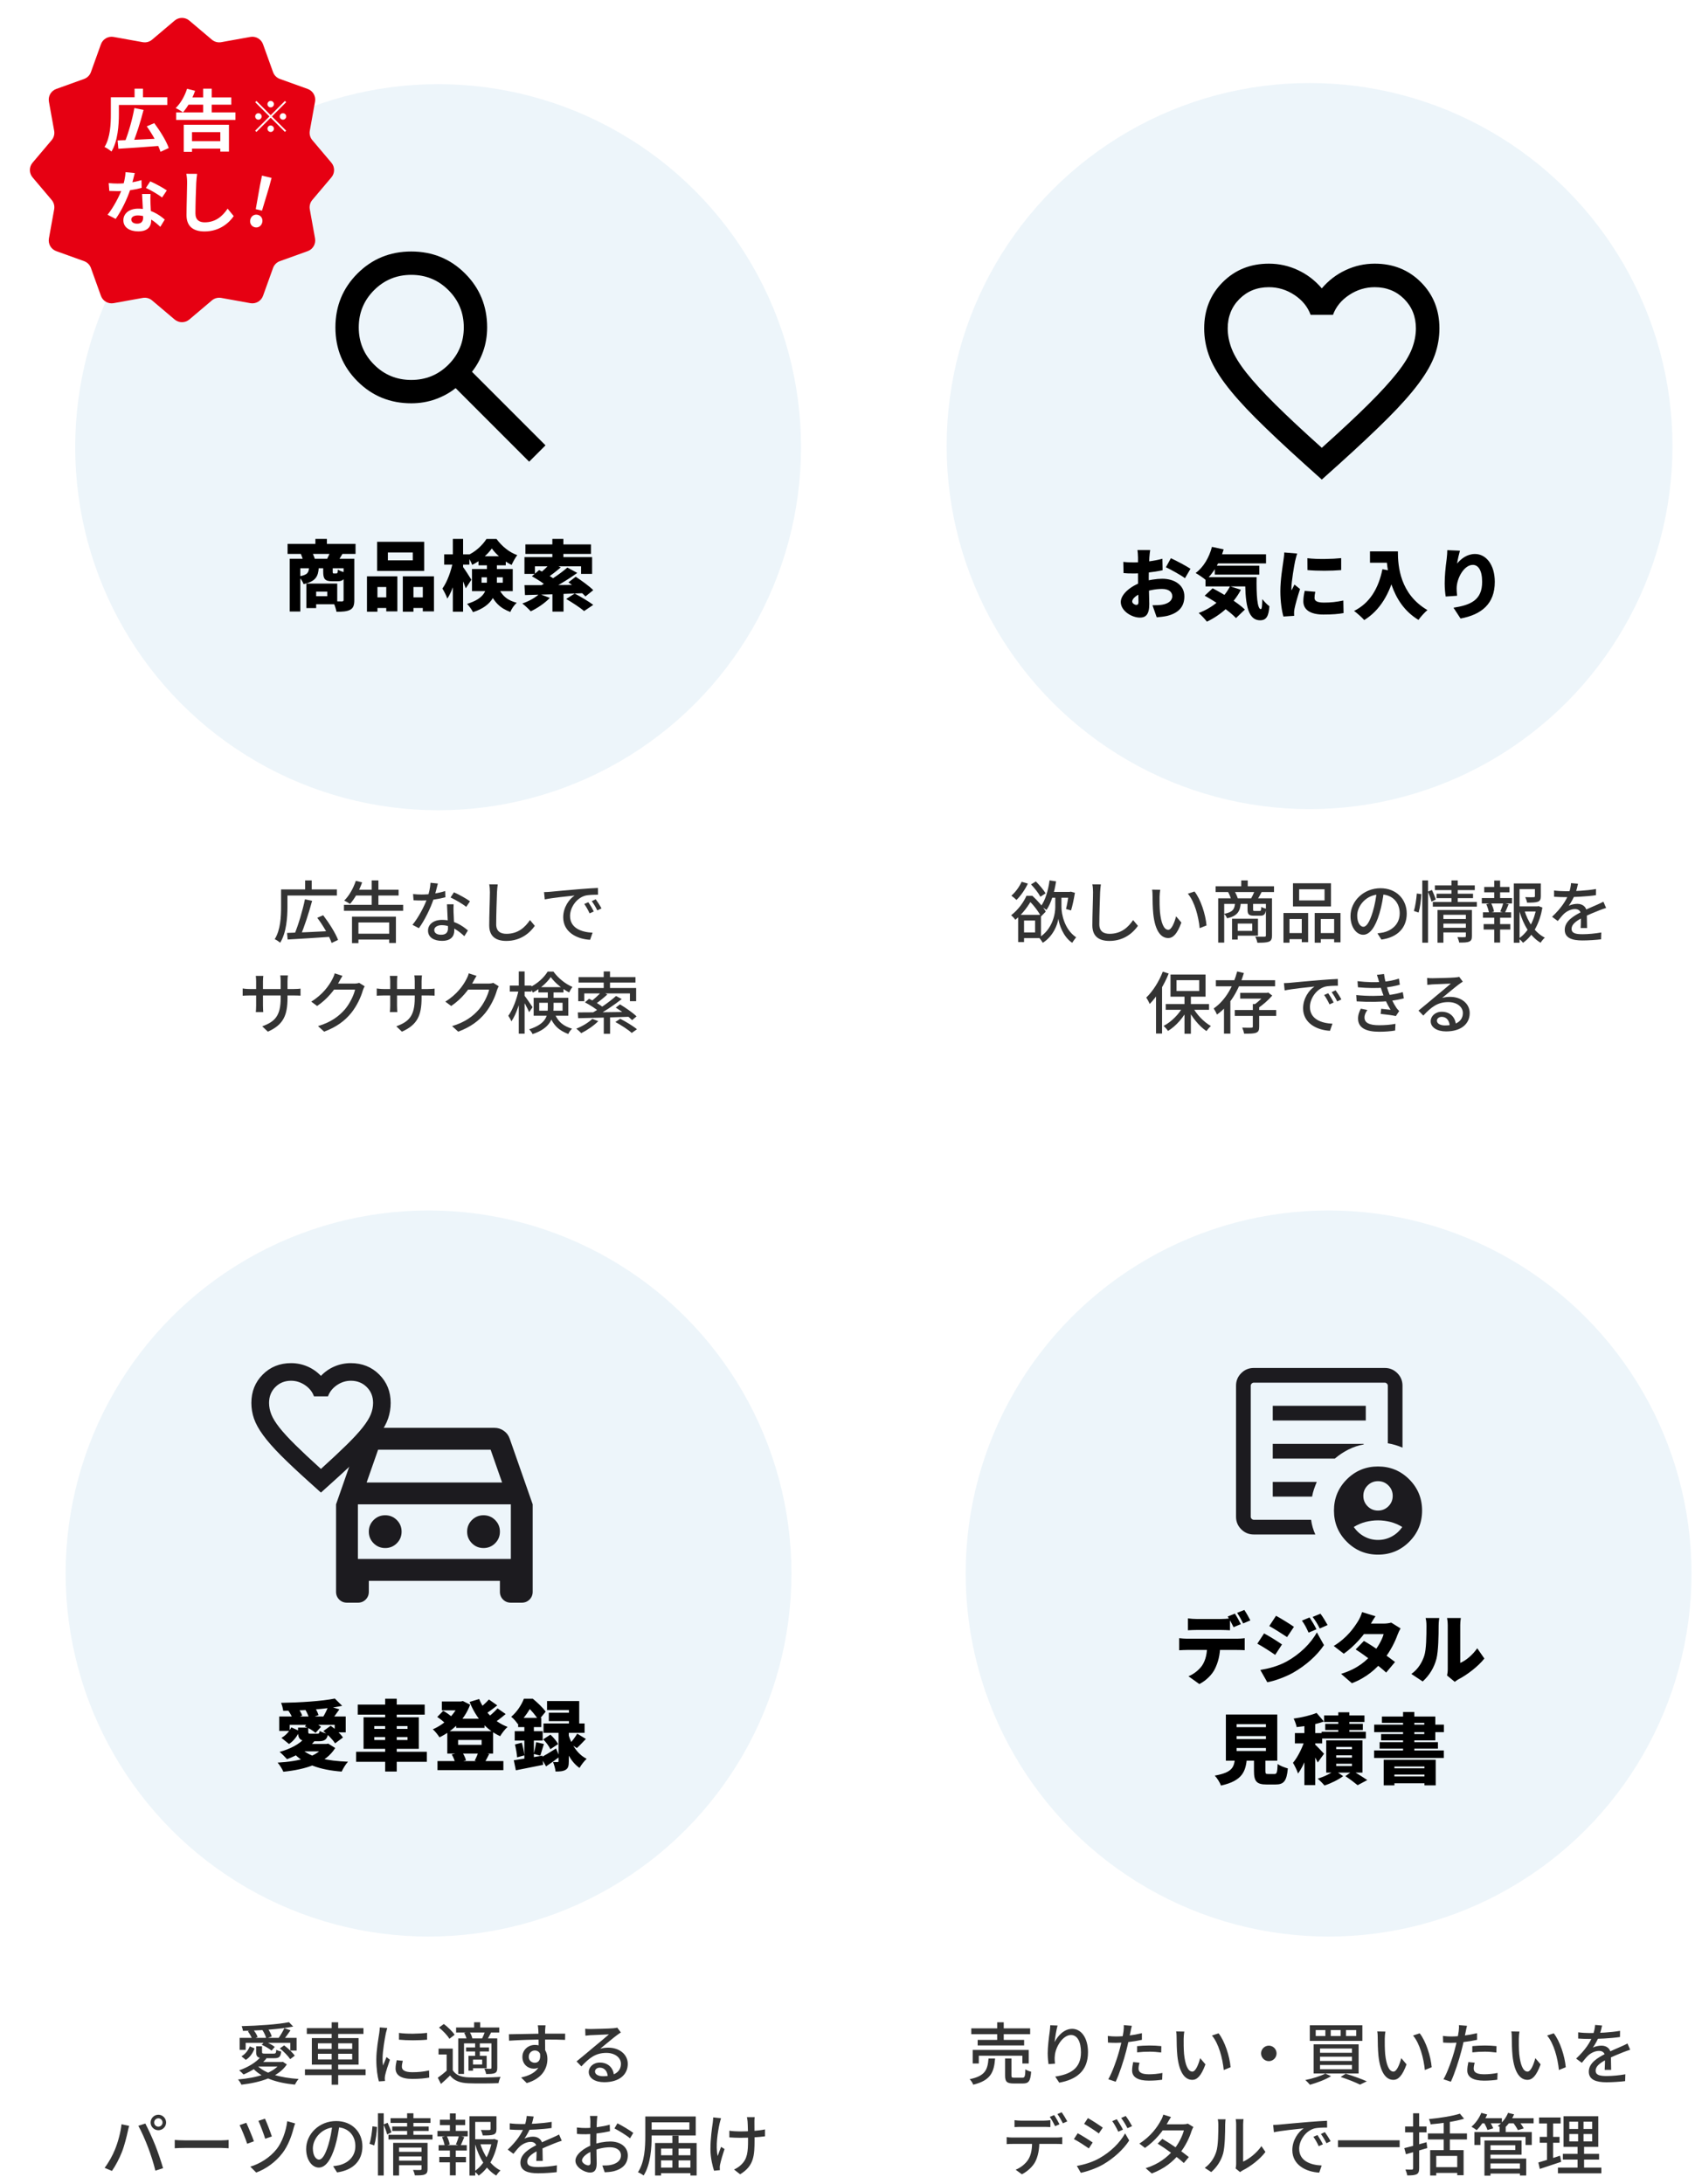 <svg width="354" height="456" viewBox="0 0 354 456" fill="none" xmlns="http://www.w3.org/2000/svg">
<path d="M59.95 194.771C62.203 194.701 65.802 194.547 69.162 194.365L69.133 195.569C65.885 195.793 62.428 196.017 60.075 196.143L59.95 194.771ZM63.688 187.743L65.186 188.065C64.513 190.557 63.547 193.553 62.721 195.429L61.475 195.093C62.288 193.189 63.212 190.067 63.688 187.743ZM66.263 191.607L67.496 191.075C68.713 192.671 70.072 194.799 70.603 196.227L69.26 196.857C68.784 195.443 67.496 193.245 66.263 191.607ZM59.361 185.685H70.352V186.959H59.361V185.685ZM58.703 185.685H60.033V189.325C60.033 191.495 59.824 194.729 58.508 196.815C58.27 196.591 57.696 196.199 57.373 196.073C58.605 194.113 58.703 191.299 58.703 189.325V185.685ZM63.73 183.809H65.102V186.301H63.73V183.809ZM71.835 188.905H84.198V190.137H71.835V188.905ZM74.132 185.741H83.246V186.959H74.132V185.741ZM74.23 194.925H81.957V196.157H74.23V194.925ZM77.632 183.809H79.031V189.647H77.632V183.809ZM73.516 191.369H82.686V196.871H81.285V192.587H74.859V196.899H73.516V191.369ZM74.314 183.893L75.629 184.215C75.041 185.937 74.061 187.631 73.096 188.723C72.829 188.513 72.213 188.163 71.891 188.009C72.913 187.029 73.796 185.447 74.314 183.893ZM86.269 186.651C86.829 186.721 87.487 186.749 88.047 186.749C89.657 186.749 91.478 186.511 92.975 186.021L93.017 187.323C91.716 187.673 89.797 188.009 88.061 187.995C87.516 187.995 86.927 187.981 86.368 187.953L86.269 186.651ZM91.45 184.453C91.267 185.153 90.945 186.497 90.596 187.575C89.938 189.591 88.663 192.167 87.487 193.777L86.144 193.077C87.389 191.579 88.677 189.115 89.237 187.519C89.559 186.581 89.868 185.321 89.909 184.299L91.45 184.453ZM94.74 188.793C94.698 189.367 94.712 189.871 94.725 190.417C94.754 191.299 94.879 193.399 94.879 194.267C94.879 195.471 94.165 196.423 92.317 196.423C90.694 196.423 89.391 195.737 89.391 194.281C89.391 192.951 90.582 192.041 92.317 192.041C94.712 192.041 96.559 193.231 97.722 194.253L96.98 195.443C95.93 194.491 94.334 193.147 92.248 193.147C91.309 193.147 90.694 193.581 90.694 194.155C90.694 194.743 91.183 195.149 92.135 195.149C93.213 195.149 93.564 194.575 93.564 193.805C93.564 192.839 93.409 190.305 93.353 188.793H94.74ZM97.371 189.325C96.588 188.681 95.034 187.799 94.096 187.365L94.809 186.287C95.817 186.721 97.469 187.645 98.156 188.163L97.371 189.325ZM103.952 184.635C103.882 185.153 103.826 185.741 103.798 186.245C103.742 187.799 103.63 191.033 103.63 192.965C103.63 194.449 104.54 194.953 105.772 194.953C108.222 194.953 109.678 193.567 110.686 192.083L111.694 193.287C110.756 194.631 108.866 196.437 105.744 196.437C103.602 196.437 102.174 195.527 102.174 193.189C102.174 191.201 102.314 187.603 102.314 186.245C102.314 185.671 102.272 185.097 102.174 184.621L103.952 184.635ZM113.622 186.245C114.168 186.231 114.658 186.203 114.924 186.175C115.946 186.077 118.452 185.839 121.014 185.629C122.512 185.503 123.912 185.419 124.878 185.377L124.892 186.791C124.108 186.791 122.89 186.805 122.162 187.001C120.3 187.561 119.054 189.549 119.054 191.215C119.054 193.763 121.434 194.617 123.758 194.715L123.24 196.199C120.496 196.059 117.626 194.603 117.626 191.509C117.626 189.409 118.872 187.701 120.006 186.959C118.592 187.113 115.33 187.435 113.776 187.771L113.622 186.245ZM122.876 188.359C123.212 188.835 123.73 189.703 124.01 190.291L123.142 190.683C122.806 189.969 122.456 189.325 122.022 188.723L122.876 188.359ZM124.416 187.743C124.766 188.219 125.312 189.059 125.62 189.647L124.752 190.067C124.402 189.353 124.024 188.737 123.59 188.135L124.416 187.743ZM60.046 208.311C60.046 211.923 59.22 213.925 55.944 215.381L54.768 214.261C57.386 213.309 58.618 212.105 58.618 208.381V204.839C58.618 204.293 58.576 203.831 58.534 203.635H60.13C60.102 203.831 60.046 204.293 60.046 204.839V208.311ZM54.992 203.733C54.964 203.929 54.922 204.349 54.922 204.853V209.935C54.922 210.495 54.964 211.097 54.978 211.293H53.424C53.452 211.097 53.494 210.509 53.494 209.935V204.853C53.494 204.517 53.466 204.097 53.424 203.733H54.992ZM50.68 206.365C50.848 206.393 51.492 206.477 52.122 206.477H61.362C62.034 206.477 62.482 206.435 62.762 206.393V207.863C62.538 207.849 62.034 207.821 61.362 207.821H52.122C51.478 207.821 50.904 207.863 50.68 207.877V206.365ZM76.16 205.903C76.034 206.127 75.866 206.477 75.782 206.757C75.404 208.101 74.564 209.977 73.318 211.517C72.016 213.099 70.336 214.387 67.704 215.381L66.416 214.219C69.118 213.421 70.77 212.175 72.03 210.733C73.052 209.529 73.892 207.779 74.158 206.603H69.174L69.706 205.343C70.294 205.343 73.528 205.343 73.962 205.343C74.368 205.343 74.746 205.287 75.012 205.189L76.16 205.903ZM71.526 203.733C71.26 204.153 70.952 204.699 70.812 204.979C69.93 206.589 68.376 208.577 66.234 210.019L65.002 209.109C67.424 207.639 68.74 205.707 69.384 204.475C69.552 204.181 69.804 203.621 69.902 203.201L71.526 203.733ZM88.046 208.311C88.046 211.923 87.22 213.925 83.944 215.381L82.768 214.261C85.386 213.309 86.618 212.105 86.618 208.381V204.839C86.618 204.293 86.576 203.831 86.534 203.635H88.13C88.102 203.831 88.046 204.293 88.046 204.839V208.311ZM82.992 203.733C82.964 203.929 82.922 204.349 82.922 204.853V209.935C82.922 210.495 82.964 211.097 82.978 211.293H81.424C81.452 211.097 81.494 210.509 81.494 209.935V204.853C81.494 204.517 81.466 204.097 81.424 203.733H82.992ZM78.68 206.365C78.848 206.393 79.492 206.477 80.122 206.477H89.362C90.034 206.477 90.482 206.435 90.762 206.393V207.863C90.538 207.849 90.034 207.821 89.362 207.821H80.122C79.478 207.821 78.904 207.863 78.68 207.877V206.365ZM104.16 205.903C104.034 206.127 103.866 206.477 103.782 206.757C103.404 208.101 102.564 209.977 101.318 211.517C100.016 213.099 98.336 214.387 95.704 215.381L94.416 214.219C97.118 213.421 98.77 212.175 100.03 210.733C101.052 209.529 101.892 207.779 102.158 206.603H97.174L97.706 205.343C98.294 205.343 101.528 205.343 101.962 205.343C102.368 205.343 102.746 205.287 103.012 205.189L104.16 205.903ZM99.526 203.733C99.26 204.153 98.952 204.699 98.812 204.979C97.93 206.589 96.376 208.577 94.234 210.019L93.002 209.109C95.424 207.639 96.74 205.707 97.384 204.475C97.552 204.181 97.804 203.621 97.902 203.201L99.526 203.733ZM106.47 205.763H110.992V207.009H106.47V205.763ZM108.346 202.809H109.564V215.801H108.346V202.809ZM108.332 206.589L109.116 206.841C108.696 209.067 107.814 211.811 106.806 213.225C106.666 212.875 106.372 212.371 106.162 212.063C107.086 210.817 107.968 208.493 108.332 206.589ZM109.494 207.807C109.816 208.171 110.978 209.893 111.23 210.271L110.516 211.307C110.208 210.565 109.312 208.955 108.962 208.367L109.494 207.807ZM112.448 206.085H117.684V207.191H112.448V206.085ZM115.024 203.985C114.24 205.147 112.784 206.435 111.286 207.219C111.146 206.883 110.866 206.407 110.642 206.113C112.182 205.413 113.638 204.069 114.38 202.837H115.584C116.578 204.209 118.09 205.427 119.56 206.043C119.308 206.351 119.042 206.827 118.86 207.191C117.46 206.477 115.892 205.189 115.024 203.985ZM112.616 209.347V210.999H117.488V209.347H112.616ZM111.454 208.311H118.692V212.049H111.454V208.311ZM114.408 206.771H115.612V210.425C115.612 212.455 114.968 214.667 111.23 215.885C111.118 215.605 110.74 215.101 110.516 214.891C114.002 213.785 114.408 212.091 114.408 210.383V206.771ZM115.738 211.377C116.578 213.477 117.754 214.219 119.476 214.765C119.168 215.045 118.832 215.479 118.692 215.871C116.816 215.143 115.514 214.163 114.618 211.615L115.738 211.377ZM126.098 211.965H127.414V215.829H126.098V211.965ZM126.084 202.809H127.4V206.785H126.084V202.809ZM125.636 207.037L126.854 207.611C126.028 208.367 125.048 209.151 124.25 209.683L123.298 209.165C124.068 208.605 125.076 207.695 125.636 207.037ZM128.66 207.933L129.85 208.577C128.198 209.879 126 211.321 124.264 212.259L123.368 211.629C125.104 210.691 127.33 209.137 128.66 207.933ZM122.164 209.263L123.032 208.507C124.068 209.011 125.398 209.809 126.084 210.397L125.16 211.237C124.53 210.649 123.228 209.809 122.164 209.263ZM128.604 210.355L129.486 209.683C130.662 210.383 132.188 211.447 132.944 212.189L132.02 212.973C131.306 212.245 129.808 211.111 128.604 210.355ZM128.52 213.365L129.542 212.693C130.69 213.281 132.23 214.205 133.028 214.877L131.936 215.647C131.222 214.975 129.71 214.009 128.52 213.365ZM120.68 211.363C123.27 211.363 127.512 211.321 131.516 211.251L131.446 212.273C127.582 212.399 123.452 212.525 120.75 212.567L120.68 211.363ZM123.704 212.707L124.95 213.183C124.026 214.135 122.584 215.101 121.394 215.689C121.156 215.437 120.666 214.975 120.358 214.751C121.59 214.275 122.906 213.491 123.704 212.707ZM120.834 203.985H132.72V205.133H120.834V203.985ZM120.764 206.267H132.86V209.025H131.558V207.401H122.024V209.025H120.764V206.267Z" fill="#333333"/>
<path d="M213.367 184.089L214.669 184.467C214.081 185.727 213.157 187.043 212.289 187.883C212.051 187.645 211.533 187.197 211.225 186.987C212.065 186.273 212.877 185.167 213.367 184.089ZM215.327 184.635L216.335 184.019C217.077 184.761 217.973 185.797 218.365 186.511L217.287 187.211C216.923 186.497 216.069 185.405 215.327 184.635ZM212.639 190.991H213.871V196.675H212.639V190.991ZM213.269 190.991H217.413V195.849H213.269V194.659H216.181V192.181H213.269V190.991ZM219.275 186.203H223.573V187.421H219.275V186.203ZM221.053 186.679H221.683V189.353C221.683 190.613 222.187 193.945 224.749 195.681C224.511 195.961 224.133 196.507 223.923 196.829C222.005 195.541 221.193 192.979 221.039 191.803C220.871 193.021 219.961 195.471 217.777 196.829C217.623 196.535 217.231 195.989 217.007 195.737C219.877 193.987 220.409 190.655 220.395 189.339V186.679H221.053ZM219.205 183.795L220.563 184.005C220.199 186.357 219.527 188.555 218.561 189.969C218.295 189.759 217.707 189.381 217.371 189.213C218.323 187.953 218.911 185.909 219.205 183.795ZM223.223 186.203H223.405L223.615 186.147L224.497 186.385C224.287 187.659 223.979 189.143 223.685 190.067L222.635 189.773C222.859 188.919 223.097 187.519 223.223 186.413V186.203ZM214.375 187.015H215.145V187.295H215.565V187.687C214.865 188.947 213.759 190.627 212.051 192.027C211.855 191.733 211.463 191.285 211.169 191.089C212.709 189.885 213.801 188.317 214.375 187.015ZM214.585 187.015H215.607C216.657 187.981 217.875 189.339 218.407 190.319L217.413 191.327C216.937 190.389 215.817 188.849 214.809 187.967H214.585V187.015ZM229.915 184.635C229.845 185.153 229.789 185.741 229.761 186.245C229.705 187.799 229.593 191.033 229.593 192.965C229.593 194.449 230.503 194.953 231.735 194.953C234.185 194.953 235.641 193.567 236.649 192.083L237.657 193.287C236.719 194.631 234.829 196.437 231.707 196.437C229.565 196.437 228.137 195.527 228.137 193.189C228.137 191.201 228.277 187.603 228.277 186.245C228.277 185.671 228.235 185.097 228.137 184.621L229.915 184.635ZM242.319 185.755C242.235 186.161 242.179 186.889 242.179 187.267C242.165 188.163 242.179 189.339 242.263 190.431C242.487 192.629 243.047 194.113 243.999 194.113C244.685 194.113 245.301 192.573 245.623 191.299L246.729 192.601C245.847 195.009 244.993 195.835 243.971 195.835C242.543 195.835 241.255 194.491 240.863 190.809C240.737 189.563 240.709 187.883 240.709 187.057C240.709 186.707 240.695 186.105 240.611 185.727L242.319 185.755ZM249.473 186.119C250.761 187.729 251.797 190.935 251.979 193.203L250.551 193.777C250.313 191.369 249.515 188.261 248.087 186.581L249.473 186.119ZM253.883 185.027H266.077V186.231H253.883V185.027ZM259.231 183.809H260.589V185.727H259.231V183.809ZM254.415 187.547H265.083V188.709H255.675V196.787H254.415V187.547ZM264.383 187.547H265.657V195.289C265.657 195.989 265.517 196.381 265.027 196.591C264.509 196.787 263.739 196.815 262.605 196.815C262.549 196.465 262.339 195.877 262.157 195.541C262.997 195.569 263.823 195.569 264.075 195.555C264.313 195.555 264.383 195.485 264.383 195.275V187.547ZM257.943 188.485H259.133C259.007 190.249 258.475 191.201 256.277 191.719C256.179 191.439 255.885 190.991 255.661 190.781C257.481 190.431 257.859 189.801 257.943 188.485ZM260.547 188.485H261.709V189.871C261.709 190.151 261.751 190.179 262.059 190.179C262.213 190.179 262.885 190.179 263.067 190.179C263.333 190.179 263.389 190.095 263.431 189.325C263.655 189.493 264.117 189.647 264.425 189.717C264.313 190.865 264.019 191.173 263.221 191.173C262.983 191.173 262.115 191.173 261.905 191.173C260.799 191.173 260.547 190.879 260.547 189.885V188.485ZM257.313 191.803H258.503V196.157H257.313V191.803ZM258.041 191.803H262.731V195.345H258.041V194.337H261.527V192.811H258.041V191.803ZM256.487 186.217L257.789 185.979C258.083 186.469 258.391 187.127 258.517 187.575L257.145 187.869C257.047 187.421 256.767 186.735 256.487 186.217ZM262.059 185.951L263.515 186.189C263.179 186.833 262.857 187.421 262.577 187.841L261.275 187.603C261.541 187.141 261.877 186.427 262.059 185.951ZM271.327 185.657V187.981H276.633V185.657H271.327ZM270.039 184.397H277.977V189.241H270.039V184.397ZM268.051 190.599H273.203V196.703H271.873V191.859H269.311V196.801H268.051V190.599ZM274.575 190.599H279.965V196.731H278.635V191.859H275.849V196.801H274.575V190.599ZM268.611 194.799H272.419V196.073H268.611V194.799ZM275.205 194.799H279.265V196.073H275.205V194.799ZM289.023 186.063C288.841 187.505 288.561 189.143 288.099 190.697C287.245 193.553 286.097 195.149 284.697 195.149C283.311 195.149 282.051 193.595 282.051 191.257C282.051 188.135 284.795 185.433 288.309 185.433C291.669 185.433 293.797 187.785 293.797 190.725C293.797 193.665 291.921 195.681 288.505 196.157L287.679 194.855C288.169 194.799 288.575 194.729 288.925 194.659C290.717 194.239 292.327 192.923 292.327 190.669C292.327 188.443 290.857 186.721 288.281 186.721C285.243 186.721 283.451 189.199 283.451 191.131C283.451 192.741 284.151 193.483 284.739 193.483C285.369 193.483 286.027 192.559 286.685 190.403C287.091 189.073 287.399 187.477 287.539 186.021L289.023 186.063ZM301.161 191.859H306.425V192.825H301.161V191.859ZM299.677 184.845H308.007V185.825H299.677V184.845ZM300.027 186.581H307.643V187.505H300.027V186.581ZM299.243 188.303H308.441V189.283H299.243V188.303ZM301.175 193.693H306.453V194.659H301.175V193.693ZM300.223 189.983H306.383V190.977H301.455V196.801H300.223V189.983ZM306.145 189.983H307.405V195.443C307.405 196.059 307.279 196.395 306.831 196.577C306.397 196.773 305.739 196.787 304.745 196.773C304.703 196.451 304.535 195.961 304.381 195.639C305.025 195.667 305.697 195.667 305.893 195.653C306.075 195.653 306.145 195.597 306.145 195.429V189.983ZM303.135 183.809H304.451V188.625H303.135V183.809ZM297.045 183.809H298.249V196.801H297.045V183.809ZM295.897 186.539L296.849 186.665C296.807 187.799 296.583 189.451 296.275 190.515L295.281 190.179C295.603 189.213 295.813 187.659 295.897 186.539ZM298.221 186.147L299.061 185.797C299.369 186.441 299.719 187.281 299.859 187.799L298.963 188.233C298.837 187.687 298.501 186.805 298.221 186.147ZM316.813 189.227H321.265V190.291H316.813V189.227ZM316.155 184.439H321.223V185.615H317.359V196.815H316.155V184.439ZM320.565 184.439H321.797V187.113C321.797 187.715 321.671 188.065 321.195 188.247C320.705 188.429 319.991 188.443 318.927 188.443C318.871 188.093 318.703 187.617 318.535 187.295C319.333 187.323 320.075 187.323 320.285 187.309C320.509 187.295 320.565 187.253 320.565 187.099V184.439ZM318.353 189.983C319.081 192.461 320.593 194.743 322.637 195.751C322.343 196.003 321.951 196.479 321.755 196.815C319.627 195.583 318.157 193.091 317.331 190.235L318.353 189.983ZM320.873 189.227H321.097L321.321 189.171L322.133 189.465C321.601 192.559 320.257 195.303 318.073 196.829C317.877 196.535 317.485 196.157 317.191 195.933C319.221 194.575 320.467 192.041 320.873 189.493V189.227ZM309.981 185.167H315.259V186.287H309.981V185.167ZM309.855 192.923H315.427V194.057H309.855V192.923ZM309.477 187.491H315.791V188.625H309.477V187.491ZM309.715 190.459H315.595V191.593H309.715V190.459ZM312.067 183.837H313.299V187.911H312.067V183.837ZM312.067 190.935H313.299V196.773H312.067V190.935ZM313.957 188.499L315.077 188.779C314.797 189.437 314.531 190.123 314.293 190.585L313.327 190.319C313.551 189.815 313.831 189.031 313.957 188.499ZM310.415 188.779L311.409 188.527C311.703 189.087 311.969 189.857 312.025 190.319L310.989 190.613C310.919 190.137 310.681 189.367 310.415 188.779ZM329.567 184.495C329.455 185.027 329.287 185.811 328.909 186.791C328.587 187.561 328.111 188.443 327.635 189.101C328.097 188.849 328.881 188.695 329.427 188.695C330.547 188.695 331.401 189.353 331.401 190.571C331.401 191.299 331.443 192.881 331.457 193.749H330.113C330.169 193.049 330.183 191.705 330.169 190.977C330.169 190.123 329.609 189.787 328.937 189.787C328.097 189.787 327.215 190.235 326.627 190.781C326.207 191.187 325.815 191.691 325.339 192.279L324.149 191.397C326.081 189.577 327.075 188.009 327.593 186.665C327.887 185.895 328.069 185.055 328.111 184.369L329.567 184.495ZM324.569 185.909C325.297 186.007 326.305 186.063 326.977 186.063C328.839 186.063 331.317 185.951 333.319 185.601L333.305 186.889C331.345 187.183 328.643 187.295 326.893 187.295C326.305 187.295 325.339 187.267 324.569 187.211V185.909ZM335.433 189.549C335.041 189.661 334.425 189.899 334.005 190.053C333.053 190.431 331.751 190.949 330.407 191.635C329.077 192.335 328.223 193.021 328.223 193.903C328.223 194.855 329.119 195.037 330.533 195.037C331.667 195.037 333.193 194.897 334.425 194.673L334.383 196.101C333.375 196.227 331.751 196.339 330.491 196.339C328.405 196.339 326.795 195.863 326.795 194.113C326.795 192.307 328.643 191.215 330.323 190.361C331.625 189.675 332.647 189.283 333.543 188.877C334.019 188.667 334.425 188.485 334.873 188.247L335.433 189.549ZM247.384 207.681H248.714V215.815H247.384V207.681ZM243.464 209.613H252.508V210.817H243.464V209.613ZM249.022 210.117C249.834 211.727 251.402 213.365 252.9 214.205C252.606 214.457 252.186 214.933 251.962 215.255C250.45 214.247 248.91 212.357 248.014 210.495L249.022 210.117ZM247.146 210.019L248.182 210.397C247.258 212.343 245.606 214.219 243.94 215.227C243.73 214.905 243.31 214.429 243.016 214.177C244.64 213.351 246.292 211.685 247.146 210.019ZM245.718 204.629V206.897H250.45V204.629H245.718ZM244.458 203.453H251.78V208.073H244.458V203.453ZM242.848 202.851L244.08 203.243C243.142 205.609 241.658 208.031 240.118 209.599C239.992 209.291 239.628 208.577 239.39 208.269C240.748 206.967 242.064 204.923 242.848 202.851ZM241.434 206.575L242.68 205.315L242.694 205.329V215.773H241.434V206.575ZM257.884 210.859H266.536V212.091H257.884V210.859ZM259.018 207.275H264.604V208.479H259.018V207.275ZM261.65 209.613H262.98V214.331C262.98 215.045 262.854 215.409 262.322 215.605C261.804 215.801 261.006 215.801 259.83 215.801C259.774 215.423 259.606 214.905 259.438 214.541C260.278 214.569 261.104 214.569 261.342 214.555C261.58 214.541 261.65 214.499 261.65 214.303V209.613ZM264.268 207.275H264.604L264.87 207.205L265.71 207.849C264.87 208.815 263.666 209.879 262.602 210.551C262.434 210.313 262.084 209.949 261.874 209.781C262.756 209.207 263.792 208.213 264.268 207.527V207.275ZM253.936 204.643H266.298V205.917H253.936V204.643ZM258.388 202.809L259.788 203.145C258.78 206.449 257.058 209.781 254.16 211.811C254.02 211.447 253.698 210.859 253.474 210.537C256.022 208.801 257.632 205.679 258.388 202.809ZM255.63 208.577H256.96V215.787H255.63V208.577ZM268.146 205.245C268.692 205.231 269.182 205.203 269.448 205.175C270.47 205.077 272.976 204.839 275.538 204.629C277.036 204.503 278.436 204.419 279.402 204.377L279.416 205.791C278.632 205.791 277.414 205.805 276.686 206.001C274.824 206.561 273.578 208.549 273.578 210.215C273.578 212.763 275.958 213.617 278.282 213.715L277.764 215.199C275.02 215.059 272.15 213.603 272.15 210.509C272.15 208.409 273.396 206.701 274.53 205.959C273.116 206.113 269.854 206.435 268.3 206.771L268.146 205.245ZM277.4 207.359C277.736 207.835 278.254 208.703 278.534 209.291L277.666 209.683C277.33 208.969 276.98 208.325 276.546 207.723L277.4 207.359ZM278.94 206.743C279.29 207.219 279.836 208.059 280.144 208.647L279.276 209.067C278.926 208.353 278.548 207.737 278.114 207.135L278.94 206.743ZM283.518 204.839C285.506 205.077 287.284 205.105 288.74 204.979C289.944 204.881 291.092 204.657 292.17 204.307L292.352 205.581C291.4 205.847 290.196 206.085 289.034 206.183C287.606 206.309 285.66 206.309 283.602 206.113L283.518 204.839ZM283.252 207.737C285.702 207.989 288.04 207.947 289.692 207.765C291.106 207.625 292.198 207.345 292.968 207.121L293.192 208.423C292.394 208.633 291.344 208.843 290.196 208.969C288.446 209.179 285.8 209.221 283.336 209.053L283.252 207.737ZM287.998 204.909C287.872 204.447 287.732 203.985 287.564 203.523L289.048 203.341C289.202 204.587 289.594 205.917 289.944 206.953C290.308 207.989 290.952 209.389 291.652 210.425C291.82 210.663 292.002 210.859 292.226 211.069L291.526 212.119C290.742 211.937 289.342 211.783 288.348 211.671L288.46 210.607C289.146 210.677 289.986 210.761 290.42 210.817C289.65 209.585 289.09 208.297 288.712 207.205C288.362 206.239 288.18 205.595 287.998 204.909ZM285.576 210.859C285.24 211.335 284.974 211.811 284.974 212.427C284.974 213.533 285.982 214.037 288.026 214.037C289.342 214.037 290.434 213.939 291.442 213.743L291.372 215.143C290.392 215.311 289.216 215.395 288.04 215.395C285.282 215.395 283.658 214.583 283.63 212.693C283.616 211.853 283.882 211.223 284.204 210.579L285.576 210.859ZM298.056 204.167C298.406 204.209 298.84 204.223 299.162 204.223C299.904 204.223 303.082 204.139 303.852 204.069C304.342 204.027 304.594 203.985 304.748 203.929L305.504 204.937C305.224 205.133 304.916 205.315 304.636 205.539C303.908 206.071 302.2 207.527 301.192 208.339C301.766 208.171 302.326 208.115 302.872 208.115C305.224 208.115 306.946 209.543 306.946 211.503C306.946 213.743 305.168 215.325 302.018 215.325C300.1 215.325 298.798 214.471 298.798 213.197C298.798 212.161 299.736 211.223 301.108 211.223C302.998 211.223 303.992 212.525 304.062 213.995L302.774 214.191C302.718 213.071 302.102 212.287 301.108 212.287C300.52 212.287 300.1 212.651 300.1 213.085C300.1 213.687 300.786 214.079 301.766 214.079C304.146 214.079 305.518 213.127 305.518 211.489C305.518 210.159 304.23 209.207 302.48 209.207C300.226 209.207 298.91 210.257 297.258 212.021L296.25 210.985C297.342 210.103 299.092 208.633 299.904 207.947C300.688 207.303 302.312 205.959 303.012 205.343C302.284 205.371 299.862 205.469 299.12 205.511C298.784 205.539 298.406 205.567 298.098 205.609L298.056 204.167Z" fill="#333333"/>
<circle cx="91.5" cy="93.363" r="74.647" fill="#EDF5FA" stroke="#EDF5FA" stroke-width="2.294"/>
<mask id="mask0_652_27" style="mask-type:alpha" maskUnits="userSpaceOnUse" x="62" y="45" width="59" height="59">
<rect x="62.736" y="45.193" width="58" height="58" fill="#393939"/>
</mask>
<g mask="url(#mask0_652_27)">
<path d="M110.515 96.385L95.158 81.027C93.939 82.002 92.537 82.774 90.953 83.343C89.368 83.912 87.682 84.196 85.894 84.196C81.466 84.196 77.718 82.662 74.651 79.595C71.583 76.528 70.05 72.78 70.05 68.351C70.05 63.923 71.583 60.175 74.651 57.107C77.718 54.04 81.466 52.506 85.894 52.506C90.323 52.506 94.071 54.04 97.138 57.107C100.206 60.175 101.739 63.923 101.739 68.351C101.739 70.139 101.455 71.825 100.886 73.409C100.318 74.994 99.546 76.395 98.57 77.614L113.928 92.972L110.515 96.385ZM85.894 79.321C88.942 79.321 91.532 78.254 93.665 76.121C95.798 73.988 96.864 71.398 96.864 68.351C96.864 65.304 95.798 62.714 93.665 60.581C91.532 58.448 88.942 57.382 85.894 57.382C82.847 57.382 80.257 58.448 78.124 60.581C75.991 62.714 74.925 65.304 74.925 68.351C74.925 71.398 75.991 73.988 78.124 76.121C80.257 78.254 82.847 79.321 85.894 79.321Z" fill="black"/>
</g>
<path d="M60.062 113.542H74.254V115.638H60.062V113.542ZM65.87 112.502H68.27V114.806H65.87V112.502ZM60.51 116.646H72.942V118.63H62.718V127.67H60.51V116.646ZM71.758 116.646H73.998V125.286C73.998 126.342 73.79 126.966 73.102 127.318C72.398 127.67 71.502 127.718 70.27 127.718C70.174 127.094 69.822 126.086 69.518 125.51C70.238 125.558 71.15 125.558 71.406 125.558C71.662 125.558 71.758 125.478 71.758 125.254V116.646ZM64.542 118.47H66.574C66.462 120.278 65.998 121.382 63.406 121.942C63.246 121.462 62.766 120.71 62.366 120.342C64.254 120.054 64.478 119.526 64.542 118.47ZM67.502 118.454H69.486V119.318C69.486 119.686 69.518 119.718 69.742 119.718C69.838 119.718 70.142 119.718 70.238 119.718C70.462 119.718 70.526 119.606 70.574 118.918C70.926 119.174 71.726 119.446 72.238 119.558C72.046 120.966 71.566 121.35 70.494 121.35C70.174 121.35 69.694 121.35 69.406 121.35C67.822 121.35 67.502 120.838 67.502 119.35V118.454ZM63.982 121.83H66.03V126.95H63.982V121.83ZM65.262 121.83H70.43V126.15H65.262V124.47H68.35V123.51H65.262V121.83ZM62.814 115.59L65.134 115.222C65.39 115.67 65.646 116.294 65.758 116.726L63.342 117.19C63.278 116.758 63.022 116.086 62.814 115.59ZM68.958 115.222L71.55 115.59C71.166 116.246 70.862 116.742 70.606 117.11L68.286 116.742C68.526 116.278 68.814 115.67 68.958 115.222ZM81.006 115.334V116.982H86.206V115.334H81.006ZM78.766 113.11H88.59V119.19H78.766V113.11ZM76.638 120.326H82.99V127.638H80.67V122.55H78.83V127.702H76.638V120.326ZM84.126 120.326H90.638V127.638H88.302V122.55H86.35V127.702H84.126V120.326ZM77.598 124.71H81.646V126.934H77.598V124.71ZM85.166 124.71H89.502V126.934H85.166V124.71ZM92.766 115.734H98.03V117.878H92.766V115.734ZM94.574 112.502H96.718V127.702H94.574V112.502ZM94.59 117.254L95.854 117.686C95.422 120.23 94.558 123.302 93.422 124.966C93.214 124.342 92.734 123.43 92.398 122.87C93.406 121.494 94.238 119.142 94.59 117.254ZM96.638 118.278C96.974 118.694 98.206 120.614 98.446 121.03L97.278 122.822C96.942 121.814 96.158 120.07 95.742 119.254L96.638 118.278ZM99.934 116.134H105.63V118.022H99.934V116.134ZM102.718 114.502C101.854 115.75 100.238 117.142 98.622 117.926C98.398 117.334 97.918 116.47 97.55 115.974C99.23 115.286 100.798 113.798 101.598 112.518H103.694C104.798 114.022 106.366 115.318 108.03 115.894C107.598 116.454 107.15 117.286 106.846 117.942C105.326 117.206 103.598 115.766 102.718 114.502ZM100.574 120.534V121.654H105.006V120.534H100.574ZM98.574 118.79H107.086V123.414H98.574V118.79ZM101.694 117.35H103.774V121.35C103.774 123.75 103.006 126.454 98.782 127.798C98.574 127.334 97.918 126.438 97.55 126.07C101.326 124.918 101.694 123.11 101.694 121.286V117.35ZM103.87 122.262C104.91 124.678 106.222 125.366 107.918 125.846C107.39 126.326 106.83 127.094 106.59 127.766C104.59 126.998 103.07 125.878 101.918 122.678L103.87 122.262ZM115.374 123.366H117.694V127.686H115.374V123.366ZM115.358 112.502H117.662V117.19H115.358V112.502ZM115.022 117.478L117.118 118.454C116.126 119.302 115.054 120.134 114.206 120.662L112.59 119.798C113.406 119.19 114.43 118.214 115.022 117.478ZM118.494 118.486L120.558 119.606C118.478 121.11 115.806 122.678 113.742 123.654L112.238 122.614C114.334 121.574 116.91 119.878 118.494 118.486ZM111.086 120.31L112.59 119.014C113.71 119.558 115.246 120.454 116.03 121.126L114.414 122.566C113.726 121.894 112.238 120.934 111.086 120.31ZM118.718 121.574L120.238 120.406C121.422 121.19 123.086 122.374 123.902 123.206L122.27 124.518C121.534 123.702 119.95 122.422 118.718 121.574ZM118.254 125.046L120.03 123.91C121.214 124.55 122.974 125.574 123.902 126.278L121.982 127.574C121.198 126.87 119.502 125.782 118.254 125.046ZM109.534 122.166C112.558 122.182 117.47 122.15 122.046 122.086L121.934 123.83C117.566 124.006 112.83 124.166 109.646 124.23L109.534 122.166ZM112.622 123.99L114.83 124.822C113.806 125.91 112.19 126.998 110.846 127.622C110.446 127.174 109.598 126.374 109.086 125.99C110.414 125.542 111.838 124.774 112.622 123.99ZM109.726 113.654H123.422V115.638H109.726V113.654ZM109.534 116.31H123.662V119.814H121.358V118.23H111.726V119.814H109.534V116.31Z" fill="black"/>
<g filter="url(#filter0_d_652_27)">
<path d="M36.475 1.296C37.359 0.548 38.654 0.548 39.538 1.296L44.253 5.283C44.793 5.74 45.509 5.932 46.206 5.806L52.282 4.71C53.422 4.505 54.544 5.152 54.935 6.242L57.025 12.053C57.264 12.719 57.788 13.243 58.454 13.482L64.265 15.571C65.355 15.963 66.002 17.085 65.796 18.224L64.7 24.301C64.575 24.997 64.767 25.713 65.224 26.254L69.211 30.968C69.959 31.852 69.959 33.148 69.211 34.032L65.224 38.746C64.767 39.287 64.575 40.003 64.7 40.699L65.796 46.776C66.002 47.915 65.355 49.037 64.265 49.429L58.454 51.518C57.788 51.757 57.264 52.282 57.025 52.947L54.935 58.758C54.544 59.848 53.422 60.495 52.282 60.29L46.206 59.194C45.509 59.068 44.793 59.26 44.253 59.717L39.538 63.705C38.654 64.452 37.359 64.452 36.475 63.705L31.761 59.717C31.22 59.26 30.504 59.068 29.808 59.194L23.731 60.29C22.591 60.495 21.47 59.848 21.078 58.758L18.989 52.947C18.749 52.282 18.225 51.757 17.559 51.518L11.749 49.429C10.659 49.037 10.011 47.915 10.217 46.776L11.313 40.699C11.439 40.003 11.247 39.287 10.79 38.746L6.802 34.032C6.054 33.148 6.054 31.852 6.802 30.968L10.79 26.254C11.247 25.713 11.439 24.997 11.313 24.301L10.217 18.224C10.011 17.085 10.659 15.963 11.749 15.571L17.559 13.482C18.225 13.243 18.749 12.719 18.989 12.053L21.078 6.242C21.47 5.152 22.591 4.505 23.731 4.71L29.808 5.806C30.504 5.932 31.22 5.74 31.761 5.283L36.475 1.296Z" fill="#E60012"/>
</g>
<path d="M24.563 29.318C26.789 29.248 30.317 29.094 33.593 28.912L33.551 30.438C30.415 30.69 27.041 30.914 24.717 31.054L24.563 29.318ZM28.063 22.556L29.981 22.948C29.337 25.482 28.427 28.324 27.643 30.158L26.033 29.738C26.803 27.862 27.657 24.88 28.063 22.556ZM30.653 26.378L32.221 25.706C33.411 27.302 34.741 29.43 35.245 30.9L33.523 31.698C33.075 30.256 31.843 28.044 30.653 26.378ZM23.961 20.302H34.937V21.912H23.961V20.302ZM23.149 20.302H24.829V23.83C24.829 26.07 24.605 29.5 23.275 31.642C22.981 31.362 22.239 30.858 21.833 30.69C23.051 28.716 23.149 25.832 23.149 23.83V20.302ZM28.105 18.51H29.855V21.072H28.105V18.51ZM36.785 23.466H49.175V25.034H36.785V23.466ZM39.123 20.33H48.307V21.856H39.123V20.33ZM39.263 29.472H46.851V31.026H39.263V29.472ZM42.427 18.51H44.219V24.418H42.427V18.51ZM38.381 26.042H47.817V31.656H46.011V27.582H40.103V31.698H38.381V26.042ZM39.067 18.538L40.747 18.958C40.159 20.666 39.165 22.374 38.213 23.452C37.863 23.186 37.093 22.752 36.687 22.556C37.695 21.618 38.577 20.064 39.067 18.538ZM22.701 38.226C23.303 38.296 24.059 38.324 24.563 38.324C26.299 38.324 28.189 38.03 29.547 37.596L29.589 39.22C28.385 39.556 26.369 39.92 24.577 39.906C24.017 39.906 23.429 39.892 22.827 39.864L22.701 38.226ZM28.147 36.126C27.965 36.868 27.629 38.24 27.251 39.43C26.607 41.446 25.347 44.05 24.157 45.702L22.463 44.834C23.723 43.294 24.983 40.844 25.529 39.332C25.865 38.324 26.173 37.022 26.215 35.944L28.147 36.126ZM31.437 40.494C31.395 41.082 31.409 41.67 31.423 42.286C31.451 43.112 31.577 45.198 31.577 45.982C31.577 47.284 30.877 48.306 28.875 48.306C27.139 48.306 25.767 47.522 25.767 45.982C25.767 44.624 26.915 43.56 28.861 43.56C31.311 43.56 33.243 44.792 34.405 45.842L33.481 47.354C32.473 46.416 30.877 44.974 28.763 44.974C27.951 44.974 27.419 45.324 27.419 45.814C27.419 46.332 27.867 46.696 28.637 46.696C29.589 46.696 29.897 46.164 29.897 45.38C29.897 44.54 29.743 41.964 29.673 40.494H31.437ZM33.845 41.236C33.033 40.578 31.437 39.668 30.471 39.234L31.381 37.862C32.389 38.296 34.111 39.234 34.839 39.752L33.845 41.236ZM41.167 36.294C41.083 36.882 41.013 37.61 40.985 38.17C40.915 39.682 40.817 42.804 40.817 44.54C40.817 45.954 41.657 46.416 42.749 46.416C45.059 46.416 46.515 45.086 47.537 43.56L48.811 45.114C47.901 46.458 45.913 48.32 42.721 48.32C40.425 48.32 38.955 47.312 38.955 44.918C38.955 43.042 39.081 39.374 39.081 38.17C39.081 37.498 39.025 36.826 38.913 36.28L41.167 36.294Z" fill="white"/>
<path d="M54.72 43.978L56.213 39.023L56.717 37.142L54.715 36.667L54.32 38.574L53.412 43.668L54.72 43.978ZM53.22 47.449C53.928 47.618 54.592 47.185 54.77 46.436C54.948 45.687 54.546 45.016 53.837 44.848C53.115 44.676 52.455 45.095 52.277 45.844C52.099 46.593 52.498 47.278 53.22 47.449Z" fill="white"/>
<path d="M56.533 22.418C56.164 22.418 55.858 22.112 55.858 21.743C55.858 21.374 56.164 21.068 56.533 21.068C56.902 21.068 57.208 21.374 57.208 21.743C57.208 22.112 56.902 22.418 56.533 22.418ZM56.533 24.047L59.503 21.077L59.764 21.338L56.794 24.308L59.764 27.278L59.503 27.539L56.533 24.569L53.554 27.548L53.293 27.287L56.272 24.308L53.302 21.338L53.563 21.077L56.533 24.047ZM54.643 24.308C54.643 24.677 54.337 24.983 53.968 24.983C53.599 24.983 53.293 24.677 53.293 24.308C53.293 23.939 53.599 23.633 53.968 23.633C54.337 23.633 54.643 23.939 54.643 24.308ZM58.423 24.308C58.423 23.939 58.729 23.633 59.098 23.633C59.467 23.633 59.773 23.939 59.773 24.308C59.773 24.677 59.467 24.983 59.098 24.983C58.729 24.983 58.423 24.677 58.423 24.308ZM56.533 26.198C56.902 26.198 57.208 26.504 57.208 26.873C57.208 27.242 56.902 27.548 56.533 27.548C56.164 27.548 55.858 27.242 55.858 26.873C55.858 26.504 56.164 26.198 56.533 26.198Z" fill="white"/>
<circle cx="273.5" cy="93.126" r="74.647" fill="#EDF5FA" stroke="#EDF5FA" stroke-width="2.294"/>
<mask id="mask1_652_27" style="mask-type:alpha" maskUnits="userSpaceOnUse" x="246" y="48" width="59" height="59">
<rect x="246.581" y="48.534" width="58" height="58" fill="#393939"/>
</mask>
<g mask="url(#mask1_652_27)">
<path d="M276.058 100.119L272.496 96.925C268.361 93.2 264.943 89.986 262.241 87.284C259.538 84.582 257.389 82.156 255.792 80.007C254.196 77.858 253.08 75.882 252.446 74.081C251.811 72.279 251.494 70.437 251.494 68.554C251.494 64.705 252.783 61.492 255.363 58.912C257.942 56.333 261.156 55.044 265.004 55.044C267.133 55.044 269.159 55.494 271.084 56.395C273.008 57.295 274.666 58.564 276.058 60.202C277.45 58.564 279.108 57.295 281.032 56.395C282.956 55.494 284.983 55.044 287.112 55.044C290.96 55.044 294.174 56.333 296.753 58.912C299.333 61.492 300.622 64.705 300.622 68.554C300.622 70.437 300.305 72.279 299.67 74.081C299.036 75.882 297.92 77.858 296.323 80.007C294.727 82.156 292.577 84.582 289.875 87.284C287.173 89.986 283.755 93.2 279.62 96.925L276.058 100.119ZM276.058 93.487C279.988 89.966 283.223 86.946 285.761 84.428C288.299 81.911 290.305 79.72 291.779 77.858C293.253 75.995 294.276 74.337 294.85 72.883C295.423 71.43 295.709 69.987 295.709 68.554C295.709 66.097 294.891 64.05 293.253 62.413C291.615 60.775 289.568 59.956 287.112 59.956C285.188 59.956 283.407 60.499 281.769 61.584C280.132 62.669 279.006 64.05 278.392 65.729H273.724C273.11 64.05 271.984 62.669 270.347 61.584C268.709 60.499 266.928 59.956 265.004 59.956C262.548 59.956 260.501 60.775 258.863 62.413C257.225 64.05 256.407 66.097 256.407 68.554C256.407 69.987 256.693 71.43 257.266 72.883C257.839 74.337 258.863 75.995 260.337 77.858C261.811 79.72 263.817 81.911 266.355 84.428C268.893 86.946 272.128 89.966 276.058 93.487Z" fill="black"/>
</g>
<path d="M240.218 114.825C240.154 115.129 240.074 115.961 240.042 116.377C239.962 117.817 239.914 119.129 239.914 120.537C239.914 122.313 240.026 125.241 240.026 126.121C240.026 128.377 239.226 128.937 238.074 128.937C236.346 128.937 234.074 127.529 234.074 125.689C234.074 124.057 236.122 122.345 238.49 121.545C239.914 121.065 241.546 120.825 242.73 120.825C245.258 120.825 247.354 122.121 247.354 124.489C247.354 126.361 246.49 127.897 243.754 128.585C243.002 128.745 242.282 128.809 241.578 128.873L240.698 126.361C241.466 126.361 242.17 126.345 242.698 126.249C243.93 126.041 244.826 125.449 244.826 124.473C244.826 123.529 244.026 122.953 242.698 122.953C241.386 122.953 239.914 123.241 238.73 123.689C237.37 124.201 236.458 124.953 236.458 125.577C236.458 125.961 237.002 126.281 237.306 126.281C237.546 126.281 237.77 126.217 237.77 125.657C237.77 124.873 237.674 122.649 237.674 120.617C237.674 118.809 237.674 117.161 237.674 116.393C237.674 116.057 237.61 115.129 237.562 114.825H240.218ZM244.538 116.537C245.818 117.129 247.738 118.153 248.634 118.745L247.482 120.713C246.73 120.121 244.474 118.873 243.498 118.425L244.538 116.537ZM234.602 117.305C235.578 117.417 236.33 117.417 236.906 117.417C238.618 117.417 241.082 117.129 242.762 116.649L242.81 119.049C240.922 119.465 238.378 119.721 236.986 119.721C235.834 119.721 235.194 119.705 234.65 119.641L234.602 117.305ZM253.53 115.721H264.41V117.625H253.53V115.721ZM253.706 118.105H263.002V119.961H253.706V118.105ZM251.77 120.489H260.778V122.425H251.77V120.489ZM253.114 114.169L255.562 114.697C254.794 117.321 253.418 119.673 251.834 121.097C251.37 120.681 250.298 119.961 249.706 119.625C251.322 118.457 252.538 116.393 253.114 114.169ZM256.89 122.393L259.162 123.129C257.594 126.121 254.922 128.425 252.058 129.785C251.706 129.305 250.858 128.393 250.346 127.977C253.21 126.889 255.642 124.905 256.89 122.393ZM260.042 120.489H262.442C262.378 124.185 262.57 127.177 263.338 127.177C263.546 127.161 263.61 126.345 263.626 125.081C264.074 125.625 264.634 126.217 265.114 126.569C264.954 128.569 264.538 129.497 263.178 129.497C260.33 129.497 260.058 125.353 260.042 120.489ZM251.594 124.361L253.258 122.825C255.466 123.961 258.522 125.817 259.994 127.257L258.138 129.033C256.826 127.625 253.898 125.625 251.594 124.361ZM273.05 116.537C275.146 116.793 278.314 116.713 280.106 116.521V119.017C278.01 119.193 275.21 119.209 273.066 119.017L273.05 116.537ZM274.698 123.545C274.586 124.057 274.538 124.409 274.538 124.825C274.538 125.529 275.21 125.801 276.522 125.801C277.946 125.801 279.098 125.673 280.554 125.369L280.602 127.993C279.546 128.185 278.282 128.297 276.394 128.297C273.594 128.297 272.202 127.257 272.202 125.545C272.202 124.857 272.298 124.185 272.49 123.353L274.698 123.545ZM270.922 115.561C270.778 115.929 270.538 116.905 270.474 117.193C270.298 118.025 269.706 121.417 269.706 122.905C269.706 122.953 269.706 123.209 269.722 123.273C269.946 122.825 270.138 122.505 270.346 122.041L271.514 122.969C271.034 124.425 270.538 126.185 270.362 127.081C270.314 127.321 270.266 127.705 270.266 127.849C270.266 128.025 270.266 128.313 270.282 128.569L268.042 128.713C267.722 127.641 267.402 125.625 267.402 123.449C267.402 121.001 267.866 118.329 268.026 117.145C268.09 116.665 268.202 115.945 268.218 115.337L270.922 115.561ZM286.122 115.113H290.666V117.481H286.122V115.113ZM289.53 115.113H291.946C291.946 118.265 292.41 124.041 298.122 127.369C297.594 127.785 296.65 128.825 296.25 129.417C290.33 125.865 289.53 118.537 289.53 115.113ZM288.714 118.841L291.386 119.321C290.282 123.993 288.154 127.465 284.922 129.449C284.49 128.953 283.402 127.977 282.794 127.545C286.026 125.945 287.898 122.905 288.714 118.841ZM304.906 114.969C304.746 115.529 304.41 116.889 304.314 117.657C305.146 116.649 306.394 115.657 308.058 115.657C310.346 115.657 312.186 117.865 312.186 121.481C312.186 126.057 309.434 128.313 305.034 129.129L303.562 126.873C307.162 126.313 309.546 125.273 309.546 121.481C309.546 119.049 308.73 117.929 307.594 117.929C305.77 117.929 304.218 120.729 304.218 122.841C304.218 123.177 304.234 123.673 304.314 124.377L301.93 124.537C301.834 123.913 301.722 122.889 301.722 121.801C301.722 120.313 301.882 118.553 302.138 116.697C302.218 116.025 302.266 115.289 302.266 114.857L304.906 114.969Z" fill="black"/>
<path d="M50.05 425.446H61.95V428.092H60.634V426.482H51.31V427.952H50.05V425.446ZM60.354 422.17L61.236 423.08C58.478 423.64 54.25 423.906 50.736 423.99C50.708 423.696 50.582 423.248 50.47 422.996C53.914 422.912 58.072 422.632 60.354 422.17ZM51.758 424.074L52.808 423.64C53.228 424.116 53.648 424.788 53.802 425.264L52.682 425.74C52.542 425.278 52.15 424.578 51.758 424.074ZM54.796 423.808L55.874 423.416C56.252 423.948 56.63 424.662 56.756 425.152L55.608 425.572C55.51 425.096 55.174 424.354 54.796 423.808ZM58.45 427.644L59.346 427.014C60.158 427.616 61.124 428.526 61.558 429.17L60.606 429.884C60.186 429.24 59.248 428.288 58.45 427.644ZM54.656 426.888L55.314 426.188C56.028 426.482 56.938 426.958 57.386 427.336L56.714 428.106C56.266 427.728 55.398 427.196 54.656 426.888ZM59.388 423.416L60.676 423.864C60.172 424.606 59.598 425.39 59.136 425.908L58.156 425.516C58.562 424.942 59.108 424.046 59.388 423.416ZM58.576 430.486H58.856L59.08 430.444L59.906 430.99C58.142 433.65 54.362 434.756 50.414 435.218C50.288 434.91 49.952 434.378 49.714 434.126C53.592 433.79 57.176 432.824 58.576 430.682V430.486ZM53.648 431.144C55.244 432.88 58.576 433.776 62.37 434.028C62.09 434.308 61.768 434.854 61.6 435.204C57.75 434.84 54.446 433.748 52.612 431.564L53.648 431.144ZM54.502 429.338L55.65 429.744C54.488 431.186 52.598 432.362 50.862 433.09C50.666 432.866 50.218 432.418 49.952 432.222C51.73 431.606 53.522 430.57 54.502 429.338ZM53.494 427.21H54.726V428.386C54.726 428.694 54.824 428.736 55.37 428.736C55.608 428.736 56.826 428.736 57.162 428.736C57.568 428.736 57.652 428.638 57.708 427.924C57.946 428.092 58.408 428.232 58.73 428.288C58.618 429.408 58.282 429.688 57.316 429.688C57.008 429.688 55.51 429.688 55.216 429.688C53.83 429.688 53.494 429.408 53.494 428.4V427.21ZM52.164 427.224L53.172 427.644C52.822 428.554 52.262 429.464 51.338 430.038L50.428 429.296C51.254 428.834 51.842 428.022 52.164 427.224ZM53.984 430.486H58.884V431.424H53.046L53.984 430.486ZM64.078 423.416H75.908V424.62H64.078V423.416ZM63.686 432.012H76.356V433.216H63.686V432.012ZM69.272 422.198H70.63V435.218H69.272V422.198ZM66.402 428.764V429.954H73.556V428.764H66.402ZM66.402 426.58V427.756H73.556V426.58H66.402ZM65.128 425.488H74.886V431.032H65.128V425.488ZM83.328 424.41C84.938 424.662 87.752 424.592 89.194 424.396V425.824C87.598 425.992 84.966 425.992 83.328 425.824V424.41ZM84.126 430.234C84 430.724 83.93 431.088 83.93 431.466C83.93 432.096 84.42 432.614 86.128 432.614C87.374 432.614 88.438 432.502 89.614 432.25L89.642 433.734C88.746 433.902 87.598 434.014 86.086 434.014C83.72 434.014 82.614 433.202 82.614 431.83C82.614 431.326 82.698 430.808 82.852 430.108L84.126 430.234ZM80.878 423.388C80.794 423.654 80.64 424.214 80.584 424.466C80.36 425.6 79.898 428.232 79.898 429.73C79.898 430.234 79.926 430.724 79.996 431.228C80.22 430.668 80.5 429.982 80.724 429.45L81.438 430.01C81.06 431.074 80.57 432.572 80.43 433.272C80.388 433.482 80.36 433.762 80.36 433.916C80.374 434.07 80.388 434.28 80.402 434.448L79.128 434.532C78.848 433.552 78.596 431.9 78.596 429.996C78.596 427.924 79.044 425.544 79.212 424.41C79.254 424.06 79.31 423.626 79.324 423.262L80.878 423.388ZM94.556 427.686V432.726H93.282V428.918H91.588V427.686H94.556ZM94.556 432.194C95.158 433.188 96.292 433.636 97.846 433.692C99.456 433.762 102.732 433.72 104.538 433.594C104.384 433.902 104.174 434.504 104.118 434.896C102.466 434.966 99.47 434.994 97.846 434.924C96.068 434.854 94.864 434.406 93.996 433.3C93.408 433.888 92.792 434.448 92.092 435.064L91.434 433.762C92.036 433.342 92.764 432.768 93.408 432.194H94.556ZM91.686 423.29L92.694 422.548C93.534 423.178 94.514 424.13 94.948 424.802L93.856 425.642C93.464 424.942 92.512 423.962 91.686 423.29ZM95.256 423.276H104.272V424.326H95.256V423.276ZM97.342 427.448H102.13V428.288H97.342V427.448ZM99.022 422.184H100.296V423.906H99.022V422.184ZM99.232 426.524H100.212V429.436H99.232V426.524ZM95.704 425.558H103.082V426.594H96.908V432.978H95.704V425.558ZM97.846 429.198H98.784V432.292H97.846V429.198ZM98.364 429.198H101.64V431.788H98.364V431.004H100.702V429.982H98.364V429.198ZM102.634 425.558H103.852V431.69C103.852 432.292 103.754 432.586 103.362 432.796C102.942 432.978 102.354 432.992 101.528 432.992C101.472 432.656 101.304 432.194 101.15 431.886C101.71 431.9 102.242 431.9 102.424 431.9C102.592 431.886 102.634 431.844 102.634 431.676V425.558ZM101.304 424.06L102.55 424.354C102.256 424.928 101.976 425.46 101.738 425.852L100.688 425.572C100.898 425.138 101.178 424.494 101.304 424.06ZM96.95 424.41L98.042 424.144C98.322 424.564 98.574 425.152 98.644 425.544L97.496 425.838C97.426 425.46 97.202 424.858 96.95 424.41ZM113.932 422.828C113.904 423.024 113.862 423.654 113.848 423.85C113.82 424.76 113.848 427.532 113.862 428.652L112.49 428.092C112.49 427.364 112.49 424.62 112.434 423.864C112.406 423.402 112.35 422.968 112.322 422.828H113.932ZM106.288 424.69C108.262 424.676 111.846 424.564 113.834 424.564C115.416 424.564 117.32 424.55 118.034 424.564L118.02 425.866C117.194 425.824 115.864 425.796 113.806 425.796C111.342 425.796 108.43 425.894 106.316 426.034L106.288 424.69ZM113.736 428.792C113.736 430.85 112.882 431.872 111.454 431.872C110.32 431.872 109.102 431.032 109.102 429.422C109.102 427.952 110.306 426.916 111.72 426.916C113.442 426.916 114.324 428.19 114.324 429.856C114.324 431.718 113.344 433.916 110.012 434.882L108.836 433.72C111.314 433.16 112.966 432.04 112.966 429.674C112.966 428.568 112.406 428.078 111.706 428.078C111.048 428.078 110.432 428.568 110.432 429.408C110.432 430.178 111.02 430.64 111.706 430.64C112.49 430.64 113.05 429.982 112.728 428.414L113.736 428.792ZM122.22 423.542C122.57 423.584 123.004 423.598 123.326 423.598C124.068 423.598 127.246 423.514 128.016 423.444C128.506 423.402 128.758 423.36 128.912 423.304L129.668 424.312C129.388 424.508 129.08 424.69 128.8 424.914C128.072 425.446 126.364 426.902 125.356 427.714C125.93 427.546 126.49 427.49 127.036 427.49C129.388 427.49 131.11 428.918 131.11 430.878C131.11 433.118 129.332 434.7 126.182 434.7C124.264 434.7 122.962 433.846 122.962 432.572C122.962 431.536 123.9 430.598 125.272 430.598C127.162 430.598 128.156 431.9 128.226 433.37L126.938 433.566C126.882 432.446 126.266 431.662 125.272 431.662C124.684 431.662 124.264 432.026 124.264 432.46C124.264 433.062 124.95 433.454 125.93 433.454C128.31 433.454 129.682 432.502 129.682 430.864C129.682 429.534 128.394 428.582 126.644 428.582C124.39 428.582 123.074 429.632 121.422 431.396L120.414 430.36C121.506 429.478 123.256 428.008 124.068 427.322C124.852 426.678 126.476 425.334 127.176 424.718C126.448 424.746 124.026 424.844 123.284 424.886C122.948 424.914 122.57 424.942 122.262 424.984L122.22 423.542ZM32.197 443.116C32.197 443.592 32.589 443.984 33.079 443.984C33.555 443.984 33.947 443.592 33.947 443.116C33.947 442.626 33.555 442.234 33.079 442.234C32.589 442.234 32.197 442.626 32.197 443.116ZM31.455 443.116C31.455 442.22 32.183 441.492 33.079 441.492C33.961 441.492 34.689 442.22 34.689 443.116C34.689 443.998 33.961 444.726 33.079 444.726C32.183 444.726 31.455 443.998 31.455 443.116ZM24.021 448.73C24.637 447.232 25.197 445.174 25.379 443.48L26.975 443.816C26.863 444.166 26.737 444.698 26.681 444.992C26.485 445.916 25.995 447.932 25.449 449.304C24.931 450.62 24.147 452.132 23.377 453.224L21.851 452.58C22.733 451.418 23.545 449.934 24.021 448.73ZM30.923 448.31C30.377 446.854 29.495 444.852 28.893 443.802L30.349 443.326C30.909 444.362 31.833 446.392 32.407 447.82C32.939 449.15 33.681 451.334 34.059 452.65L32.449 453.168C32.085 451.642 31.497 449.808 30.923 448.31ZM36.495 446.756C36.957 446.798 37.811 446.84 38.581 446.84C39.883 446.84 45.049 446.84 46.183 446.84C46.869 446.84 47.415 446.784 47.751 446.756V448.492C47.443 448.478 46.799 448.422 46.197 448.422C45.049 448.422 39.883 448.422 38.581 448.422C37.797 448.422 36.971 448.45 36.495 448.492V446.756ZM55.345 442.318C55.667 442.99 56.521 445.188 56.773 446.028L55.387 446.504C55.135 445.664 54.351 443.564 53.973 442.766L55.345 442.318ZM61.645 443.312C61.519 443.592 61.407 443.97 61.337 444.222C60.931 445.874 60.161 447.974 58.999 449.486C57.543 451.404 55.499 452.832 53.511 453.56L52.279 452.328C54.239 451.754 56.367 450.452 57.795 448.646C58.873 447.274 59.741 444.964 59.993 442.836L61.645 443.312ZM51.439 443.172C51.831 443.998 52.713 446.112 53.035 447.036L51.621 447.554C51.355 446.672 50.403 444.334 50.039 443.662L51.439 443.172ZM70.913 443.438C70.731 444.88 70.451 446.518 69.989 448.072C69.135 450.928 67.987 452.524 66.587 452.524C65.201 452.524 63.941 450.97 63.941 448.632C63.941 445.51 66.685 442.808 70.199 442.808C73.559 442.808 75.687 445.16 75.687 448.1C75.687 451.04 73.811 453.056 70.395 453.532L69.569 452.23C70.059 452.174 70.465 452.104 70.815 452.034C72.607 451.614 74.217 450.298 74.217 448.044C74.217 445.818 72.747 444.096 70.171 444.096C67.133 444.096 65.341 446.574 65.341 448.506C65.341 450.116 66.041 450.858 66.629 450.858C67.259 450.858 67.917 449.934 68.575 447.778C68.981 446.448 69.289 444.852 69.429 443.396L70.913 443.438ZM83.051 449.234H88.315V450.2H83.051V449.234ZM81.567 442.22H89.897V443.2H81.567V442.22ZM81.917 443.956H89.533V444.88H81.917V443.956ZM81.133 445.678H90.331V446.658H81.133V445.678ZM83.065 451.068H88.343V452.034H83.065V451.068ZM82.113 447.358H88.273V448.352H83.345V454.176H82.113V447.358ZM88.035 447.358H89.295V452.818C89.295 453.434 89.169 453.77 88.721 453.952C88.287 454.148 87.629 454.162 86.635 454.148C86.593 453.826 86.425 453.336 86.271 453.014C86.915 453.042 87.587 453.042 87.783 453.028C87.965 453.028 88.035 452.972 88.035 452.804V447.358ZM85.025 441.184H86.341V446H85.025V441.184ZM78.935 441.184H80.139V454.176H78.935V441.184ZM77.787 443.914L78.739 444.04C78.697 445.174 78.473 446.826 78.165 447.89L77.171 447.554C77.493 446.588 77.703 445.034 77.787 443.914ZM80.111 443.522L80.951 443.172C81.259 443.816 81.609 444.656 81.749 445.174L80.853 445.608C80.727 445.062 80.391 444.18 80.111 443.522ZM98.703 446.602H103.155V447.666H98.703V446.602ZM98.045 441.814H103.113V442.99H99.249V454.19H98.045V441.814ZM102.455 441.814H103.687V444.488C103.687 445.09 103.561 445.44 103.085 445.622C102.595 445.804 101.881 445.818 100.817 445.818C100.761 445.468 100.593 444.992 100.425 444.67C101.223 444.698 101.965 444.698 102.175 444.684C102.399 444.67 102.455 444.628 102.455 444.474V441.814ZM100.243 447.358C100.971 449.836 102.483 452.118 104.527 453.126C104.233 453.378 103.841 453.854 103.645 454.19C101.517 452.958 100.047 450.466 99.221 447.61L100.243 447.358ZM102.763 446.602H102.987L103.211 446.546L104.023 446.84C103.491 449.934 102.147 452.678 99.963 454.204C99.767 453.91 99.375 453.532 99.081 453.308C101.111 451.95 102.357 449.416 102.763 446.868V446.602ZM91.871 442.542H97.149V443.662H91.871V442.542ZM91.745 450.298H97.317V451.432H91.745V450.298ZM91.367 444.866H97.681V446H91.367V444.866ZM91.605 447.834H97.485V448.968H91.605V447.834ZM93.957 441.212H95.189V445.286H93.957V441.212ZM93.957 448.31H95.189V454.148H93.957V448.31ZM95.847 445.874L96.967 446.154C96.687 446.812 96.421 447.498 96.183 447.96L95.217 447.694C95.441 447.19 95.721 446.406 95.847 445.874ZM92.305 446.154L93.299 445.902C93.593 446.462 93.859 447.232 93.915 447.694L92.879 447.988C92.809 447.512 92.571 446.742 92.305 446.154ZM111.457 441.87C111.345 442.402 111.177 443.186 110.799 444.166C110.477 444.936 110.001 445.818 109.525 446.476C109.987 446.224 110.771 446.07 111.317 446.07C112.437 446.07 113.291 446.728 113.291 447.946C113.291 448.674 113.333 450.256 113.347 451.124H112.003C112.059 450.424 112.073 449.08 112.059 448.352C112.059 447.498 111.499 447.162 110.827 447.162C109.987 447.162 109.105 447.61 108.517 448.156C108.097 448.562 107.705 449.066 107.229 449.654L106.039 448.772C107.971 446.952 108.965 445.384 109.483 444.04C109.777 443.27 109.959 442.43 110.001 441.744L111.457 441.87ZM106.459 443.284C107.187 443.382 108.195 443.438 108.867 443.438C110.729 443.438 113.207 443.326 115.209 442.976L115.195 444.264C113.235 444.558 110.533 444.67 108.783 444.67C108.195 444.67 107.229 444.642 106.459 444.586V443.284ZM117.323 446.924C116.931 447.036 116.315 447.274 115.895 447.428C114.943 447.806 113.641 448.324 112.297 449.01C110.967 449.71 110.113 450.396 110.113 451.278C110.113 452.23 111.009 452.412 112.423 452.412C113.557 452.412 115.083 452.272 116.315 452.048L116.273 453.476C115.265 453.602 113.641 453.714 112.381 453.714C110.295 453.714 108.685 453.238 108.685 451.488C108.685 449.682 110.533 448.59 112.213 447.736C113.515 447.05 114.537 446.658 115.433 446.252C115.909 446.042 116.315 445.86 116.763 445.622L117.323 446.924ZM124.757 441.744C124.715 441.996 124.673 442.472 124.659 442.822C124.603 443.76 124.547 445.636 124.547 447.022C124.547 448.506 124.617 450.802 124.617 451.642C124.617 453.126 124.085 453.56 123.245 453.56C122.041 453.56 120.179 452.454 120.179 451.096C120.179 449.808 121.873 448.464 123.707 447.792C124.953 447.316 126.353 447.078 127.445 447.078C129.545 447.078 131.113 448.184 131.113 449.976C131.113 451.656 130.133 452.804 128.075 453.308C127.445 453.448 126.829 453.476 126.297 453.504L125.793 452.09C126.367 452.09 126.969 452.09 127.473 451.992C128.663 451.768 129.685 451.152 129.685 449.976C129.685 448.884 128.705 448.282 127.431 448.282C126.213 448.282 125.023 448.548 123.875 449.01C122.559 449.514 121.551 450.368 121.551 451.04C121.551 451.586 122.391 452.062 122.853 452.062C123.147 452.062 123.343 451.894 123.343 451.418C123.343 450.648 123.259 448.702 123.259 447.078C123.259 445.482 123.301 443.438 123.301 442.836C123.301 442.556 123.259 441.982 123.217 441.744H124.757ZM128.957 443.284C129.979 443.802 131.547 444.74 132.261 445.286L131.575 446.42C130.889 445.804 129.209 444.796 128.327 444.348L128.957 443.284ZM120.473 444.152C121.271 444.25 121.817 444.264 122.321 444.264C123.735 444.264 125.933 443.984 127.347 443.564L127.389 444.936C125.877 445.286 123.609 445.566 122.363 445.566C121.509 445.566 120.977 445.552 120.501 445.496L120.473 444.152ZM134.767 441.856H136.097V445.972C136.097 448.366 135.887 451.894 134.417 454.176C134.165 453.966 133.577 453.63 133.241 453.49C134.655 451.334 134.767 448.198 134.767 445.972V441.856ZM135.579 441.856H145.309V445.818H135.579V444.6H143.979V443.074H135.579V441.856ZM137.427 449.948H144.861V451.026H137.427V449.948ZM137.427 452.524H144.861V453.7H137.427V452.524ZM140.423 445.874H141.711V453.14H140.423V445.874ZM136.811 447.386H145.491V454.176H144.189V448.548H138.057V454.176H136.811V447.386ZM157.615 441.996C157.573 442.262 157.559 442.57 157.559 442.878C157.545 443.452 157.587 445.944 157.587 446.742C157.587 449.99 157.475 452.174 154.577 453.924L153.303 452.93C153.779 452.72 154.409 452.328 154.773 451.95C156.089 450.718 156.229 449.276 156.229 446.728C156.229 445.762 156.187 443.55 156.131 442.892C156.103 442.556 156.047 442.22 155.991 441.996H157.615ZM152.323 444.824C152.967 444.922 153.765 444.978 154.521 444.978C156.285 444.978 158.385 444.852 159.771 444.558V446C158.427 446.182 156.383 446.308 154.549 446.308C153.905 446.308 152.967 446.266 152.323 446.224V444.824ZM150.587 442.22C150.489 442.514 150.377 442.948 150.307 443.228C149.901 445.048 149.411 448.058 149.887 450.116C150.069 449.584 150.349 448.814 150.601 448.198L151.315 448.646C150.951 449.724 150.545 451.138 150.391 451.88C150.335 452.09 150.307 452.37 150.321 452.538C150.321 452.678 150.335 452.888 150.349 453.056L149.131 453.182C148.837 452.328 148.375 450.452 148.375 448.702C148.375 446.42 148.697 444.264 148.865 443.116C148.921 442.766 148.935 442.346 148.949 442.052L150.587 442.22Z" fill="#333333"/>
<path d="M202.854 423.458H215.146V424.676H202.854V423.458ZM204.184 425.866H213.886V427.028H204.184V425.866ZM203.148 427.966H214.852V430.794H213.522V429.17H204.422V430.794H203.148V427.966ZM208.258 422.198H209.63V426.496H208.258V422.198ZM209.91 429.758H211.24V433.286C211.24 433.706 211.324 433.762 211.856 433.762C212.108 433.762 213.228 433.762 213.522 433.762C214.012 433.762 214.11 433.538 214.152 432.012C214.432 432.222 214.992 432.432 215.356 432.516C215.202 434.476 214.852 434.966 213.648 434.966C213.34 434.966 211.996 434.966 211.702 434.966C210.274 434.966 209.91 434.588 209.91 433.3V429.758ZM206.452 429.758H207.824C207.6 432.6 206.914 434.336 203.26 435.218C203.134 434.868 202.798 434.35 202.518 434.07C205.794 433.398 206.256 432.082 206.452 429.758ZM220.872 422.87C220.62 423.752 220.34 425.446 220.256 426.342C220.872 425.054 222.23 423.556 223.924 423.556C225.814 423.556 227.228 425.446 227.228 428.442C227.228 432.362 224.792 434.154 221.222 434.798L220.382 433.524C223.462 433.062 225.758 431.914 225.758 428.456C225.758 426.272 225.016 424.844 223.672 424.844C221.964 424.844 220.424 427.364 220.298 429.198C220.242 429.674 220.256 430.136 220.34 430.822L218.982 430.92C218.898 430.374 218.814 429.562 218.814 428.638C218.814 427.322 219.052 425.404 219.234 424.13C219.29 423.668 219.332 423.192 219.346 422.814L220.872 422.87ZM236.384 422.926C236.286 423.262 236.174 423.836 236.118 424.13C235.908 425.11 235.586 426.748 235.208 428.162C234.704 430.136 233.766 433.006 233.01 434.602L231.47 434.084C232.31 432.656 233.332 429.772 233.85 427.798C234.2 426.496 234.55 424.83 234.648 424.06C234.704 423.612 234.732 423.094 234.69 422.786L236.384 422.926ZM233.08 425.152C234.69 425.152 236.706 424.9 238.484 424.466V425.852C236.748 426.244 234.592 426.482 233.052 426.482C232.408 426.482 231.904 426.454 231.4 426.426L231.358 425.04C232.044 425.124 232.534 425.152 233.08 425.152ZM237.49 427.168C238.246 427.098 239.212 427.042 240.108 427.042C240.92 427.042 241.76 427.084 242.544 427.168L242.516 428.498C241.802 428.414 240.962 428.33 240.136 428.33C239.226 428.33 238.358 428.372 237.49 428.47V427.168ZM237.98 430.626C237.868 431.06 237.784 431.508 237.784 431.844C237.784 432.488 238.176 433.048 239.954 433.048C240.878 433.048 241.844 432.95 242.768 432.768L242.712 434.182C241.942 434.294 241.004 434.378 239.94 434.378C237.672 434.378 236.44 433.65 236.44 432.25C236.44 431.662 236.552 431.074 236.664 430.5L237.98 430.626ZM247.346 424.13C247.262 424.536 247.206 425.264 247.206 425.642C247.192 426.538 247.206 427.714 247.29 428.806C247.514 431.004 248.074 432.488 249.026 432.488C249.712 432.488 250.328 430.948 250.65 429.674L251.756 430.976C250.874 433.384 250.02 434.21 248.998 434.21C247.57 434.21 246.282 432.866 245.89 429.184C245.764 427.938 245.736 426.258 245.736 425.432C245.736 425.082 245.722 424.48 245.638 424.102L247.346 424.13ZM254.5 424.494C255.788 426.104 256.824 429.31 257.006 431.578L255.578 432.152C255.34 429.744 254.542 426.636 253.114 424.956L254.5 424.494ZM265 427.07C265.882 427.07 266.61 427.798 266.61 428.68C266.61 429.576 265.882 430.304 265 430.304C264.104 430.304 263.376 429.576 263.376 428.68C263.376 427.798 264.104 427.07 265 427.07ZM281.114 423.822V425.054H283.242V423.822H281.114ZM277.922 423.822V425.054H279.994V423.822H277.922ZM274.786 423.822V425.054H276.802V423.822H274.786ZM273.554 422.814H284.53V426.076H273.554V422.814ZM275.682 429.38V430.262H282.36V429.38H275.682ZM275.682 431.102V431.998H282.36V431.102H275.682ZM275.682 427.672V428.554H282.36V427.672H275.682ZM274.352 426.79H283.746V432.88H274.352V426.79ZM279.994 433.608L281.044 432.922C282.626 433.398 284.39 434.042 285.454 434.518L284.04 435.204C283.13 434.756 281.562 434.112 279.994 433.608ZM276.788 432.894L277.992 433.44C276.83 434.168 275.01 434.84 273.582 435.232C273.372 434.966 272.896 434.476 272.602 434.252C274.086 433.958 275.78 433.44 276.788 432.894ZM289.346 424.13C289.262 424.536 289.206 425.264 289.206 425.642C289.192 426.538 289.206 427.714 289.29 428.806C289.514 431.004 290.074 432.488 291.026 432.488C291.712 432.488 292.328 430.948 292.65 429.674L293.756 430.976C292.874 433.384 292.02 434.21 290.998 434.21C289.57 434.21 288.282 432.866 287.89 429.184C287.764 427.938 287.736 426.258 287.736 425.432C287.736 425.082 287.722 424.48 287.638 424.102L289.346 424.13ZM296.5 424.494C297.788 426.104 298.824 429.31 299.006 431.578L297.578 432.152C297.34 429.744 296.542 426.636 295.114 424.956L296.5 424.494ZM306.384 422.926C306.286 423.262 306.174 423.836 306.118 424.13C305.908 425.11 305.586 426.748 305.208 428.162C304.704 430.136 303.766 433.006 303.01 434.602L301.47 434.084C302.31 432.656 303.332 429.772 303.85 427.798C304.2 426.496 304.55 424.83 304.648 424.06C304.704 423.612 304.732 423.094 304.69 422.786L306.384 422.926ZM303.08 425.152C304.69 425.152 306.706 424.9 308.484 424.466V425.852C306.748 426.244 304.592 426.482 303.052 426.482C302.408 426.482 301.904 426.454 301.4 426.426L301.358 425.04C302.044 425.124 302.534 425.152 303.08 425.152ZM307.49 427.168C308.246 427.098 309.212 427.042 310.108 427.042C310.92 427.042 311.76 427.084 312.544 427.168L312.516 428.498C311.802 428.414 310.962 428.33 310.136 428.33C309.226 428.33 308.358 428.372 307.49 428.47V427.168ZM307.98 430.626C307.868 431.06 307.784 431.508 307.784 431.844C307.784 432.488 308.176 433.048 309.954 433.048C310.878 433.048 311.844 432.95 312.768 432.768L312.712 434.182C311.942 434.294 311.004 434.378 309.94 434.378C307.672 434.378 306.44 433.65 306.44 432.25C306.44 431.662 306.552 431.074 306.664 430.5L307.98 430.626ZM317.346 424.13C317.262 424.536 317.206 425.264 317.206 425.642C317.192 426.538 317.206 427.714 317.29 428.806C317.514 431.004 318.074 432.488 319.026 432.488C319.712 432.488 320.328 430.948 320.65 429.674L321.756 430.976C320.874 433.384 320.02 434.21 318.998 434.21C317.57 434.21 316.282 432.866 315.89 429.184C315.764 427.938 315.736 426.258 315.736 425.432C315.736 425.082 315.722 424.48 315.638 424.102L317.346 424.13ZM324.5 424.494C325.788 426.104 326.824 429.31 327.006 431.578L325.578 432.152C325.34 429.744 324.542 426.636 323.114 424.956L324.5 424.494ZM334.594 422.87C334.482 423.402 334.314 424.186 333.936 425.166C333.614 425.936 333.138 426.818 332.662 427.476C333.124 427.224 333.908 427.07 334.454 427.07C335.574 427.07 336.428 427.728 336.428 428.946C336.428 429.674 336.47 431.256 336.484 432.124H335.14C335.196 431.424 335.21 430.08 335.196 429.352C335.196 428.498 334.636 428.162 333.964 428.162C333.124 428.162 332.242 428.61 331.654 429.156C331.234 429.562 330.842 430.066 330.366 430.654L329.176 429.772C331.108 427.952 332.102 426.384 332.62 425.04C332.914 424.27 333.096 423.43 333.138 422.744L334.594 422.87ZM329.596 424.284C330.324 424.382 331.332 424.438 332.004 424.438C333.866 424.438 336.344 424.326 338.346 423.976L338.332 425.264C336.372 425.558 333.67 425.67 331.92 425.67C331.332 425.67 330.366 425.642 329.596 425.586V424.284ZM340.46 427.924C340.068 428.036 339.452 428.274 339.032 428.428C338.08 428.806 336.778 429.324 335.434 430.01C334.104 430.71 333.25 431.396 333.25 432.278C333.25 433.23 334.146 433.412 335.56 433.412C336.694 433.412 338.22 433.272 339.452 433.048L339.41 434.476C338.402 434.602 336.778 434.714 335.518 434.714C333.432 434.714 331.822 434.238 331.822 432.488C331.822 430.682 333.67 429.59 335.35 428.736C336.652 428.05 337.674 427.658 338.57 427.252C339.046 427.042 339.452 426.86 339.9 426.622L340.46 427.924ZM211.881 442.626C212.301 442.682 212.791 442.724 213.253 442.724C214.093 442.724 217.187 442.724 217.985 442.724C218.419 442.724 218.937 442.682 219.371 442.626V444.068C218.937 444.04 218.419 444.026 217.985 444.026C217.187 444.026 214.093 444.026 213.267 444.026C212.791 444.026 212.273 444.04 211.881 444.068V442.626ZM210.243 446.168C210.635 446.224 211.069 446.252 211.503 446.252C212.343 446.252 219.889 446.252 220.673 446.252C220.967 446.252 221.499 446.224 221.849 446.168V447.624C221.527 447.596 221.037 447.582 220.673 447.582C219.889 447.582 212.343 447.582 211.503 447.582C211.097 447.582 210.621 447.596 210.243 447.624V446.168ZM217.075 446.91C217.075 448.702 216.809 450.144 216.207 451.32C215.703 452.272 214.639 453.308 213.421 453.924L212.119 452.972C213.169 452.552 214.163 451.754 214.723 450.886C215.423 449.808 215.563 448.45 215.563 446.924L217.075 446.91ZM220.155 441.562C220.505 442.066 221.009 442.934 221.275 443.48L220.365 443.886C220.085 443.312 219.623 442.472 219.245 441.94L220.155 441.562ZM221.737 440.974C222.101 441.492 222.633 442.374 222.899 442.878L221.989 443.284C221.681 442.682 221.233 441.884 220.841 441.352L221.737 440.974ZM233.245 442.43C233.609 442.976 234.211 443.942 234.533 444.6L233.553 445.034C233.175 444.236 232.769 443.494 232.293 442.822L233.245 442.43ZM235.107 441.758C235.513 442.276 236.101 443.242 236.437 443.872L235.471 444.306C235.065 443.508 234.645 442.822 234.155 442.164L235.107 441.758ZM227.211 442.192C228.079 442.668 229.661 443.704 230.319 444.18L229.493 445.398C228.779 444.866 227.281 443.886 226.413 443.396L227.211 442.192ZM224.901 452.174C226.441 451.908 228.163 451.39 229.619 450.564C231.971 449.234 233.861 447.372 234.981 445.384L235.835 446.868C234.589 448.772 232.629 450.564 230.375 451.88C228.961 452.692 226.987 453.364 225.727 453.616L224.901 452.174ZM225.083 445.356C225.965 445.832 227.561 446.826 228.205 447.288L227.407 448.52C226.665 448.002 225.181 447.036 224.285 446.574L225.083 445.356ZM242.757 446.532C244.521 447.554 246.943 449.234 248.287 450.326L247.237 451.572C245.977 450.396 243.471 448.576 241.777 447.526L242.757 446.532ZM249.239 444.054C249.099 444.278 248.945 444.628 248.847 444.908C248.427 446.28 247.559 448.1 246.313 449.64C245.025 451.236 243.205 452.762 240.545 453.756L239.271 452.65C242.015 451.81 243.821 450.326 245.067 448.87C246.089 447.666 246.957 445.958 247.251 444.754H242.267L242.799 443.494H247.041C247.447 443.494 247.825 443.438 248.091 443.354L249.239 444.054ZM244.563 441.968C244.269 442.388 243.975 442.934 243.821 443.214C242.939 444.824 241.273 446.952 239.131 448.422L237.955 447.512C240.377 446 241.749 443.984 242.421 442.724C242.603 442.444 242.855 441.884 242.953 441.464L244.563 441.968ZM258.059 452.706C258.115 452.468 258.171 452.132 258.171 451.81C258.171 451.124 258.171 444.516 258.171 443.522C258.171 442.948 258.087 442.486 258.073 442.416H259.711C259.697 442.486 259.627 442.962 259.627 443.536C259.627 444.516 259.627 450.662 259.627 451.278C260.859 450.732 262.427 449.528 263.449 448.044L264.289 449.262C263.099 450.844 261.125 452.314 259.529 453.112C259.263 453.252 259.109 453.378 258.997 453.476L258.059 452.706ZM251.619 452.58C252.823 451.726 253.621 450.466 254.027 449.178C254.433 447.932 254.447 445.202 254.447 443.578C254.447 443.102 254.405 442.766 254.335 442.444H255.959C255.945 442.57 255.875 443.074 255.875 443.564C255.875 445.16 255.833 448.142 255.455 449.556C255.035 451.082 254.139 452.454 252.963 453.462L251.619 452.58ZM265.899 443.62C266.445 443.606 266.935 443.578 267.201 443.55C268.223 443.452 270.729 443.214 273.291 443.004C274.789 442.878 276.189 442.794 277.155 442.752L277.169 444.166C276.385 444.166 275.167 444.18 274.439 444.376C272.577 444.936 271.331 446.924 271.331 448.59C271.331 451.138 273.711 451.992 276.035 452.09L275.517 453.574C272.773 453.434 269.903 451.978 269.903 448.884C269.903 446.784 271.149 445.076 272.283 444.334C270.869 444.488 267.607 444.81 266.053 445.146L265.899 443.62ZM275.153 445.734C275.489 446.21 276.007 447.078 276.287 447.666L275.419 448.058C275.083 447.344 274.733 446.7 274.299 446.098L275.153 445.734ZM276.693 445.118C277.043 445.594 277.589 446.434 277.897 447.022L277.029 447.442C276.679 446.728 276.301 446.112 275.867 445.51L276.693 445.118ZM279.437 446.826H292.317V448.268H279.437V446.826ZM304.903 441.268L305.771 442.332C303.881 442.906 301.123 443.298 298.785 443.494C298.743 443.186 298.575 442.696 298.435 442.402C300.717 442.178 303.349 441.772 304.903 441.268ZM298.225 445.398H306.373V446.658H298.225V445.398ZM298.687 448.884H305.673V454.12H304.343V450.088H299.961V454.176H298.687V448.884ZM299.485 452.44H304.875V453.644H299.485V452.44ZM301.515 442.528H302.803V449.542H301.515V442.528ZM293.283 448.464C294.473 448.184 296.237 447.708 297.931 447.232L298.085 448.45C296.545 448.912 294.907 449.388 293.633 449.738L293.283 448.464ZM293.451 443.942H297.931V445.174H293.451V443.942ZM295.131 441.184H296.391V452.664C296.391 453.364 296.251 453.714 295.845 453.924C295.439 454.12 294.837 454.162 293.899 454.162C293.857 453.812 293.675 453.28 293.521 452.93C294.109 452.944 294.697 452.944 294.879 452.944C295.061 452.93 295.131 452.874 295.131 452.664V441.184ZM310.797 452.762H317.951V453.77H310.797V452.762ZM313.177 444.068H314.465V445.678H313.177V444.068ZM307.927 445.104H319.911V447.806H318.609V446.126H309.187V447.806H307.927V445.104ZM310.741 446.868H317.783V449.822H310.741V448.856H316.467V447.848H310.741V446.868ZM310.797 450.648H318.749V454.176H317.433V451.656H310.797V450.648ZM310.027 446.868H311.287V454.204H310.027V446.868ZM309.187 442.22H313.667V443.284H309.187V442.22ZM314.731 442.22H320.289V443.284H314.731V442.22ZM309.369 441.1L310.601 441.436C310.069 442.682 309.215 443.914 308.403 444.712C308.151 444.516 307.619 444.152 307.311 443.998C308.151 443.284 308.935 442.192 309.369 441.1ZM314.955 441.1L316.215 441.408C315.711 442.626 314.843 443.76 313.975 444.488C313.709 444.292 313.149 443.998 312.813 443.844C313.723 443.186 314.535 442.164 314.955 441.1ZM309.859 443.032L310.993 442.738C311.329 443.228 311.707 443.9 311.861 444.334L310.657 444.684C310.531 444.25 310.181 443.55 309.859 443.032ZM315.935 443.06L317.097 442.738C317.517 443.214 318.007 443.886 318.231 444.348L317.013 444.712C316.817 444.278 316.355 443.564 315.935 443.06ZM327.751 445.524V447.064H332.525V445.524H327.751ZM327.751 442.948V444.46H332.525V442.948H327.751ZM326.547 441.814H333.799V448.198H326.547V441.814ZM326.407 449.654H333.967V450.858H326.407V449.654ZM325.371 452.524H334.443V453.728H325.371V452.524ZM321.437 442.066H325.931V443.312H321.437V442.066ZM321.577 446.112H325.707V447.344H321.577V446.112ZM321.283 451.46C322.445 451.138 324.181 450.592 325.819 450.046L326.057 451.32C324.517 451.838 322.879 452.384 321.591 452.804L321.283 451.46ZM323.089 442.556H324.363V451.208L323.089 451.432V442.556ZM329.585 442.318H330.719V447.652H330.831V453.084H329.473V447.652H329.585V442.318Z" fill="#333333"/>
<circle cx="89.5" cy="328.5" r="74.647" fill="#EDF5FA" stroke="#EDF5FA" stroke-width="2.294"/>
<mask id="mask2_652_27" style="mask-type:alpha" maskUnits="userSpaceOnUse" x="63" y="286" width="55" height="55">
<rect x="63.34" y="286.682" width="54" height="54" fill="#D9D9D9"/>
</mask>
<g mask="url(#mask2_652_27)">
<path d="M77.028 330.028V332.31C77.028 332.956 76.81 333.498 76.372 333.935C75.935 334.373 75.393 334.591 74.747 334.591H72.466C71.819 334.591 71.277 334.373 70.84 333.935C70.403 333.498 70.184 332.956 70.184 332.31V314.059L74.975 300.37C75.203 299.686 75.612 299.134 76.201 298.716C76.791 298.298 77.447 298.089 78.169 298.089H103.265C103.987 298.089 104.643 298.298 105.232 298.716C105.822 299.134 106.23 299.686 106.458 300.37L111.249 314.059V332.31C111.249 332.956 111.031 333.498 110.594 333.935C110.156 334.373 109.614 334.591 108.968 334.591H106.687C106.04 334.591 105.498 334.373 105.061 333.935C104.624 333.498 104.405 332.956 104.405 332.31V330.028H77.028ZM76.572 309.496H104.861L102.466 302.652H78.968L76.572 309.496ZM80.45 323.184C81.401 323.184 82.209 322.851 82.874 322.186C83.54 321.521 83.873 320.713 83.873 319.762C83.873 318.811 83.54 318.003 82.874 317.338C82.209 316.673 81.401 316.34 80.45 316.34C79.5 316.34 78.692 316.673 78.026 317.338C77.361 318.003 77.028 318.811 77.028 319.762C77.028 320.713 77.361 321.521 78.026 322.186C78.692 322.851 79.5 323.184 80.45 323.184ZM100.983 323.184C101.934 323.184 102.742 322.851 103.407 322.186C104.073 321.521 104.405 320.713 104.405 319.762C104.405 318.811 104.073 318.003 103.407 317.338C102.742 316.673 101.934 316.34 100.983 316.34C100.033 316.34 99.225 316.673 98.559 317.338C97.894 318.003 97.561 318.811 97.561 319.762C97.561 320.713 97.894 321.521 98.559 322.186C99.225 322.851 100.033 323.184 100.983 323.184ZM74.747 325.466H106.687V314.059H74.747V325.466Z" fill="#1C1B1F"/>
</g>
<path d="M58.314 358.351H72.202V361.663H69.898V360.095H60.506V361.375H58.314V358.351ZM69.93 354.607L71.466 356.127C67.994 356.847 63.21 357.119 59.146 357.167C59.098 356.687 58.89 355.919 58.698 355.503C62.682 355.439 67.242 355.151 69.93 354.607ZM60.234 357.151L62.058 356.399C62.49 356.911 62.954 357.631 63.114 358.159L61.178 358.975C61.05 358.479 60.634 357.711 60.234 357.151ZM63.69 356.815L65.53 356.143C65.946 356.719 66.378 357.503 66.522 358.063L64.57 358.783C64.458 358.255 64.074 357.423 63.69 356.815ZM67.53 361.391L69.066 360.287C70.01 360.959 71.13 361.967 71.626 362.735L69.978 363.967C69.53 363.215 68.458 362.127 67.53 361.391ZM63.658 360.415L64.746 359.263C65.53 359.551 66.538 360.079 67.05 360.511L65.898 361.775C65.434 361.343 64.458 360.751 63.658 360.415ZM68.586 356.159L70.874 356.863C70.282 357.711 69.706 358.527 69.242 359.055L67.498 358.415C67.882 357.775 68.346 356.847 68.586 356.159ZM67.738 364.079H68.186L68.554 364.015L70.01 364.927C68.042 368.143 63.834 369.407 59.178 369.887C58.97 369.359 58.394 368.431 57.978 367.983C62.49 367.727 66.346 366.767 67.738 364.399V364.079ZM62.986 365.135C64.762 366.863 68.314 367.631 72.682 367.791C72.202 368.287 71.642 369.247 71.354 369.855C66.842 369.503 63.402 368.367 61.178 365.823L62.986 365.135ZM63.658 362.815L65.658 363.503C64.314 365.199 62.042 366.495 59.946 367.263C59.594 366.863 58.842 366.095 58.394 365.743C60.522 365.167 62.602 364.127 63.658 362.815ZM62.25 360.671H64.378V361.535C64.378 361.919 64.474 361.951 64.954 361.951C65.162 361.951 65.978 361.951 66.25 361.951C66.602 361.951 66.698 361.855 66.762 361.375C67.162 361.615 67.962 361.871 68.506 361.967C68.314 363.183 67.786 363.519 66.506 363.519C66.09 363.519 65.034 363.519 64.634 363.519C62.698 363.519 62.25 363.055 62.25 361.551V360.671ZM60.842 360.623L62.57 361.391C62.09 362.399 61.402 363.407 60.362 364.095L58.778 362.815C59.674 362.319 60.426 361.471 60.842 360.623ZM63.434 364.079H68.266V365.631H61.882L63.434 364.079ZM74.714 355.871H88.698V357.967H74.714V355.871ZM74.378 365.711H89.146V367.807H74.378V365.711ZM80.442 354.639H82.858V369.839H80.442V354.639ZM78.17 362.655V363.263H85.114V362.655H78.17ZM78.17 360.351V360.943H85.114V360.351H78.17ZM75.93 358.511H87.466V365.103H75.93V358.511ZM95.274 358.815H101.194V360.735H95.274V358.815ZM91.37 367.663H105.13V369.551H91.37V367.663ZM92.282 355.215H96.618V357.071H92.282V355.215ZM95.882 355.215H96.282L96.666 355.119L98.186 355.887C97.018 359.055 94.57 361.343 91.786 362.703C91.482 362.207 90.858 361.423 90.394 361.023C92.794 360.015 95.066 357.855 95.882 355.599V355.215ZM100.074 354.703C101.098 357.247 103.21 359.471 106.01 360.527C105.482 360.975 104.794 361.871 104.458 362.463C101.45 361.087 99.386 358.543 98.074 355.311L100.074 354.703ZM91.322 358.447L92.57 357.167C93.21 357.519 94.026 358.079 94.426 358.511L93.114 359.919C92.746 359.487 91.946 358.863 91.322 358.447ZM102.106 354.799L103.85 356.031C102.938 356.767 101.93 357.503 101.146 357.983L99.77 356.911C100.506 356.383 101.514 355.487 102.106 354.799ZM103.914 356.655L105.61 357.839C104.682 358.639 103.594 359.455 102.762 359.967L101.37 358.895C102.186 358.335 103.274 357.391 103.914 356.655ZM95.674 363.247V364.271H100.586V363.247H95.674ZM93.418 361.423H102.986V366.095H93.418V361.423ZM94.346 366.271L96.474 365.743C96.858 366.255 97.194 366.991 97.322 367.503L95.082 368.127C95.002 367.615 94.682 366.831 94.346 366.271ZM99.914 365.727L102.17 366.175C101.786 366.927 101.466 367.567 101.194 368.015L99.146 367.583C99.418 367.055 99.754 366.287 99.914 365.727ZM120.554 361.935L122.362 363.039C121.69 363.743 121.018 364.463 120.474 364.943L119.034 363.983C119.53 363.455 120.186 362.575 120.554 361.935ZM113.45 363.119L114.954 362.143C115.578 362.703 116.266 363.519 116.554 364.111L114.938 365.183C114.698 364.591 114.042 363.727 113.45 363.119ZM114.25 355.119H120.97V360.895H118.826V357.007H114.25V355.119ZM114.618 357.567H120.026V359.311H114.618V357.567ZM113.514 359.807H122.09V361.759H113.514V359.807ZM116.65 360.831H118.794V367.711C118.794 368.623 118.682 369.167 118.122 369.487C117.578 369.807 116.906 369.839 116.026 369.839C115.978 369.263 115.738 368.431 115.498 367.855C115.85 367.871 116.298 367.871 116.442 367.871C116.602 367.871 116.65 367.823 116.65 367.663V360.831ZM112.986 366.911C113.786 366.479 114.97 365.759 116.138 365.023L116.842 366.767C115.946 367.455 114.938 368.175 114.042 368.767L112.986 366.911ZM118.746 362.207C119.274 363.967 120.474 366.175 122.522 367.183C122.058 367.599 121.354 368.495 121.034 369.087C119.114 367.807 117.978 365.135 117.466 363.343L118.746 362.207ZM108.218 358.639H113.05V360.559H108.218V358.639ZM107.498 361.423H113.338V363.375H107.498V361.423ZM107.546 364.191L108.986 363.823C109.226 364.671 109.434 365.743 109.514 366.463L107.994 366.879C107.962 366.143 107.754 365.039 107.546 364.191ZM107.306 367.487C108.842 367.279 111.114 366.895 113.274 366.527L113.434 368.447C111.482 368.847 109.37 369.263 107.738 369.583L107.306 367.487ZM111.962 363.711L113.594 364.095C113.306 364.975 113.05 365.903 112.842 366.527L111.466 366.159C111.658 365.471 111.882 364.431 111.962 363.711ZM109.514 359.423H111.498V367.983L109.514 368.351V359.423ZM109.418 354.639H110.634V355.055H111.29V355.647C110.666 356.847 109.722 358.479 108.138 359.935C107.85 359.471 107.194 358.719 106.762 358.415C108.058 357.311 108.938 355.871 109.418 354.639ZM109.69 354.639H111.274C112.202 355.407 113.386 356.511 113.962 357.343L112.49 359.135C112.01 358.319 110.922 356.959 110.074 356.287H109.69V354.639Z" fill="black"/>
<mask id="mask3_652_27" style="mask-type:alpha" maskUnits="userSpaceOnUse" x="50" y="281" width="34" height="34">
<rect x="50.412" y="281.594" width="33" height="33" fill="#D9D9D9"/>
</mask>
<g mask="url(#mask3_652_27)">
<path d="M67.026 311.604L64.566 309.391C62.18 307.25 60.209 305.397 58.651 303.833C57.094 302.269 55.861 300.864 54.954 299.619C54.046 298.373 53.41 297.223 53.046 296.167C52.681 295.111 52.499 294.02 52.499 292.892C52.499 290.525 53.29 288.548 54.873 286.962C56.455 285.375 58.427 284.582 60.788 284.582C61.976 284.582 63.106 284.81 64.179 285.266C65.252 285.722 66.201 286.38 67.026 287.239C67.851 286.38 68.8 285.722 69.873 285.266C70.946 284.81 72.076 284.582 73.264 284.582C75.636 284.582 77.618 285.375 79.208 286.962C80.797 288.548 81.593 290.525 81.593 292.892C81.593 294.006 81.413 295.092 81.055 296.148C80.697 297.203 80.061 298.35 79.147 299.589C78.233 300.828 76.994 302.233 75.43 303.804C73.866 305.374 71.885 307.237 69.487 309.391L67.026 311.604ZM67.026 306.667C69.218 304.68 71.02 302.993 72.433 301.604C73.846 300.216 74.958 299.007 75.77 297.975C76.582 296.943 77.143 296.033 77.454 295.243C77.764 294.454 77.919 293.67 77.919 292.892C77.919 291.558 77.477 290.451 76.592 289.573C75.707 288.695 74.601 288.256 73.273 288.256C72.233 288.256 71.264 288.562 70.367 289.174C69.469 289.786 68.846 290.566 68.5 291.513H65.572C65.232 290.566 64.608 289.786 63.7 289.174C62.793 288.562 61.824 288.256 60.794 288.256C59.479 288.256 58.383 288.695 57.507 289.573C56.63 290.451 56.192 291.558 56.192 292.892C56.192 293.684 56.35 294.482 56.666 295.285C56.982 296.089 57.547 297.006 58.359 298.036C59.172 299.066 60.279 300.272 61.678 301.654C63.078 303.035 64.861 304.706 67.026 306.667Z" fill="#1C1B1F"/>
</g>
<circle cx="277.473" cy="328.5" r="74.647" fill="#EDF5FA" stroke="#EDF5FA" stroke-width="2.294"/>
<mask id="mask4_652_27" style="mask-type:alpha" maskUnits="userSpaceOnUse" x="250" y="278" width="50" height="50">
<rect x="250.989" y="278.43" width="49" height="49" fill="#D9D9D9"/>
</mask>
<g mask="url(#mask4_652_27)">
<path d="M287.799 315.359C288.651 315.359 289.375 315.061 289.972 314.464C290.568 313.868 290.867 313.143 290.867 312.291C290.867 311.439 290.568 310.715 289.972 310.118C289.375 309.522 288.651 309.224 287.799 309.224C286.947 309.224 286.223 309.522 285.626 310.118C285.03 310.715 284.732 311.439 284.732 312.291C284.732 313.143 285.03 313.868 285.626 314.464C286.223 315.061 286.947 315.359 287.799 315.359ZM287.799 321.494C288.822 321.494 289.776 321.255 290.662 320.778C291.548 320.301 292.281 319.636 292.861 318.784C292.077 318.307 291.259 317.958 290.407 317.736C289.554 317.515 288.685 317.404 287.799 317.404C286.913 317.404 286.044 317.515 285.192 317.736C284.34 317.958 283.522 318.307 282.738 318.784C283.317 319.636 284.05 320.301 284.936 320.778C285.822 321.255 286.777 321.494 287.799 321.494ZM261.843 320.353C260.823 320.353 259.952 319.992 259.23 319.27C258.507 318.547 258.146 317.676 258.146 316.656V289.285C258.146 288.265 258.507 287.394 259.23 286.671C259.952 285.949 260.823 285.588 261.843 285.588H289.215C290.235 285.588 291.106 285.949 291.828 286.671C292.551 287.394 292.912 288.265 292.912 289.285V302.22C292.408 302.005 291.904 301.822 291.399 301.673C290.895 301.523 290.376 301.404 289.844 301.315V289.285C289.844 289.127 289.779 288.983 289.647 288.852C289.516 288.721 289.372 288.655 289.215 288.655H261.843C261.686 288.655 261.542 288.721 261.411 288.852C261.28 288.983 261.214 289.127 261.214 289.285V316.656C261.214 316.814 261.28 316.958 261.411 317.089C261.542 317.22 261.686 317.286 261.843 317.286H273.822C273.898 317.852 274.011 318.387 274.16 318.892C274.31 319.397 274.492 319.884 274.707 320.353H261.843ZM261.214 317.286V288.655V301.315V301.162V317.286ZM265.815 312.448H274.031C274.12 311.916 274.252 311.398 274.428 310.893C274.604 310.388 274.795 309.884 275.002 309.381H265.815V312.448ZM265.815 304.504H278.782C279.662 303.757 280.602 303.131 281.601 302.627C282.6 302.122 283.67 301.763 284.81 301.551V301.437H265.815V304.504ZM265.815 296.56H285.243V293.493H265.815V296.56ZM287.799 324.561C285.246 324.561 283.073 323.666 281.283 321.875C279.492 320.085 278.597 317.912 278.597 315.359C278.597 312.805 279.492 310.633 281.283 308.842C283.073 307.052 285.246 306.156 287.799 306.156C290.353 306.156 292.525 307.052 294.316 308.842C296.106 310.633 297.002 312.805 297.002 315.359C297.002 317.912 296.106 320.085 294.316 321.875C292.525 323.666 290.353 324.561 287.799 324.561Z" fill="#1C1B1F"/>
</g>
<path d="M248.098 337.869C248.642 337.949 249.41 337.997 249.954 337.997C251.01 337.997 254.066 337.997 255.026 337.997C255.618 337.997 256.29 337.949 256.882 337.869V340.349C256.29 340.317 255.634 340.285 255.026 340.285C254.066 340.285 251.01 340.285 249.954 340.285C249.394 340.285 248.626 340.317 248.098 340.349V337.869ZM246.274 341.997C246.77 342.061 247.394 342.109 247.89 342.109C248.93 342.109 257.362 342.109 258.37 342.109C258.706 342.109 259.506 342.077 259.954 341.997V344.509C259.522 344.477 258.85 344.461 258.37 344.461C257.362 344.461 248.93 344.461 247.89 344.461C247.426 344.461 246.722 344.493 246.274 344.525V341.997ZM254.834 343.373C254.834 345.517 254.386 347.085 253.73 348.413C253.186 349.549 251.938 350.845 250.482 351.581L248.21 349.949C249.282 349.549 250.402 348.637 251.042 347.741C251.842 346.557 252.114 345.069 252.114 343.389L254.834 343.373ZM257.906 336.877C258.306 337.469 258.866 338.509 259.154 339.069L257.634 339.709C257.298 339.053 256.834 338.109 256.402 337.485L257.906 336.877ZM259.874 336.109C260.29 336.717 260.866 337.741 261.138 338.285L259.634 338.925C259.314 338.269 258.802 337.325 258.37 336.717L259.874 336.109ZM273.506 337.677C273.986 338.397 274.594 339.421 274.946 340.141L273.298 340.845C272.786 339.741 272.53 339.213 271.906 338.333L273.506 337.677ZM275.778 336.893C276.306 337.581 276.882 338.573 277.266 339.261L275.634 339.981C275.074 338.877 274.77 338.413 274.146 337.565L275.778 336.893ZM266.498 337.325C267.618 337.933 269.33 339.005 270.242 339.629L268.802 341.773C267.842 341.133 266.21 340.093 265.09 339.469L266.498 337.325ZM263.218 348.637C265.026 348.333 266.898 347.853 268.706 346.877C271.458 345.357 273.762 343.101 275.026 340.797L276.514 343.453C274.978 345.709 272.69 347.709 270.034 349.229C268.402 350.141 266.05 350.973 264.674 351.197L263.218 348.637ZM264.002 341.005C265.154 341.613 266.85 342.685 267.746 343.309L266.322 345.485C265.346 344.813 263.73 343.757 262.594 343.149L264.002 341.005ZM284.857 342.573C286.777 343.677 289.929 345.837 291.353 346.973L289.497 349.181C288.137 347.885 284.937 345.501 283.129 344.349L284.857 342.573ZM292.505 339.965C292.297 340.317 292.057 340.797 291.881 341.277C291.385 342.669 290.425 344.669 288.985 346.477C287.449 348.397 285.417 350.221 282.345 351.405L280.089 349.453C283.641 348.349 285.401 346.669 286.729 345.133C287.721 343.981 288.697 342.253 288.969 341.149H283.849L284.713 338.957H288.969C289.497 338.957 290.137 338.877 290.553 338.749L292.505 339.965ZM287.273 337.421C286.825 338.061 286.345 338.893 286.137 339.261C284.985 341.293 282.793 343.757 280.649 345.245L278.553 343.629C281.385 341.885 282.777 339.805 283.625 338.461C283.913 338.013 284.297 337.181 284.473 336.557L287.273 337.421ZM302.217 349.789C302.297 349.453 302.361 348.957 302.361 348.461C302.361 347.549 302.361 340.733 302.361 339.277C302.361 338.493 302.217 337.789 302.217 337.789H305.097C305.097 337.789 304.969 338.509 304.969 339.293C304.969 340.733 304.969 345.917 304.969 347.165C306.169 346.669 307.529 345.517 308.521 344.109L310.009 346.253C308.713 347.901 306.377 349.677 304.601 350.589C304.217 350.797 304.009 350.989 303.833 351.117L302.217 349.789ZM294.761 349.469C296.217 348.461 297.033 346.957 297.449 345.693C297.897 344.381 297.913 341.437 297.913 339.437C297.913 338.685 297.849 338.221 297.737 337.789H300.585C300.585 337.789 300.457 338.637 300.457 339.405C300.457 341.373 300.409 344.717 299.993 346.333C299.497 348.189 298.521 349.773 297.129 351.037L294.761 349.469ZM258.262 362.437V363.061H264.39V362.437H258.262ZM258.262 364.933V365.557H264.39V364.933H258.262ZM258.262 359.957V360.581H264.39V359.957H258.262ZM256.022 357.941H266.758V367.573H256.022V357.941ZM261.894 365.989H264.278V369.733C264.278 370.293 264.358 370.357 264.886 370.357C265.11 370.357 265.894 370.357 266.166 370.357C266.662 370.357 266.758 370.085 266.838 368.261C267.302 368.645 268.342 369.029 268.966 369.189C268.726 371.845 268.118 372.549 266.39 372.549C265.958 372.549 264.934 372.549 264.534 372.549C262.406 372.549 261.894 371.845 261.894 369.749V365.989ZM257.942 366.821H260.438C260.198 369.781 259.558 371.749 254.998 372.773C254.79 372.149 254.182 371.189 253.702 370.693C257.51 370.021 257.766 368.853 257.942 366.821ZM272.422 359.061H274.678V372.677H272.422V359.061ZM270.438 361.813H276.134V363.973H270.438V361.813ZM272.63 362.853L273.958 363.445C273.366 365.749 272.326 368.629 271.094 370.261C270.886 369.589 270.39 368.613 270.038 368.021C271.126 366.741 272.166 364.501 272.63 362.853ZM274.966 357.605L276.502 359.397C274.806 360.005 272.646 360.389 270.806 360.565C270.726 360.069 270.422 359.269 270.182 358.789C271.894 358.549 273.75 358.117 274.966 357.605ZM274.502 364.069C274.902 364.389 276.23 365.781 276.518 366.133L275.206 367.957C274.838 367.125 274.006 365.701 273.51 364.965L274.502 364.069ZM279.494 357.477H281.814V362.741H279.494V357.477ZM276.534 358.133H284.966V359.493H276.534V358.133ZM276.774 359.877H284.63V361.173H276.774V359.877ZM276.022 361.541H285.254V362.949H276.022V361.541ZM279.062 366.453V366.933H282.358V366.453H279.062ZM279.062 368.213V368.693H282.358V368.213H279.062ZM279.062 364.709V365.173H282.358V364.709H279.062ZM276.982 363.333H284.55V370.069H276.982V363.333ZM280.982 370.805L282.518 369.701C283.542 370.325 284.838 371.125 285.558 371.621L283.542 372.693C282.966 372.213 281.878 371.397 280.982 370.805ZM278.758 369.605L280.518 370.805C279.526 371.557 277.91 372.341 276.614 372.757C276.278 372.341 275.654 371.717 275.206 371.317C276.47 370.965 277.99 370.213 278.758 369.605ZM288.982 367.381H299.846V372.725H297.494V368.789H291.222V372.725H288.982V367.381ZM290.166 369.173H298.31V370.469H290.166V369.173ZM290.166 370.869H298.31V372.293H290.166V370.869ZM293.03 357.413H295.382V366.485H293.03V357.413ZM288.614 358.357H299.766V363.333H288.438V362.021H297.462V359.669H288.614V358.357ZM286.998 360.053H301.558V361.621H286.998V360.053ZM288.134 363.701H300.31V365.061H288.134V363.701ZM286.982 365.445H301.542V367.013H286.982V365.445Z" fill="black"/>
<defs>
<filter id="filter0_d_652_27" x="4.241" y="0.735" width="67.531" height="68.531" filterUnits="userSpaceOnUse" color-interpolation-filters="sRGB">
<feFlood flood-opacity="0" result="BackgroundImageFix"/>
<feColorMatrix in="SourceAlpha" type="matrix" values="0 0 0 0 0 0 0 0 0 0 0 0 0 0 0 0 0 0 127 0" result="hardAlpha"/>
<feOffset dy="3"/>
<feGaussianBlur stdDeviation="1"/>
<feComposite in2="hardAlpha" operator="out"/>
<feColorMatrix type="matrix" values="0 0 0 0 0 0 0 0 0 0 0 0 0 0 0 0 0 0 0.03 0"/>
<feBlend mode="normal" in2="BackgroundImageFix" result="effect1_dropShadow_652_27"/>
<feBlend mode="normal" in="SourceGraphic" in2="effect1_dropShadow_652_27" result="shape"/>
</filter>
</defs>
</svg>
